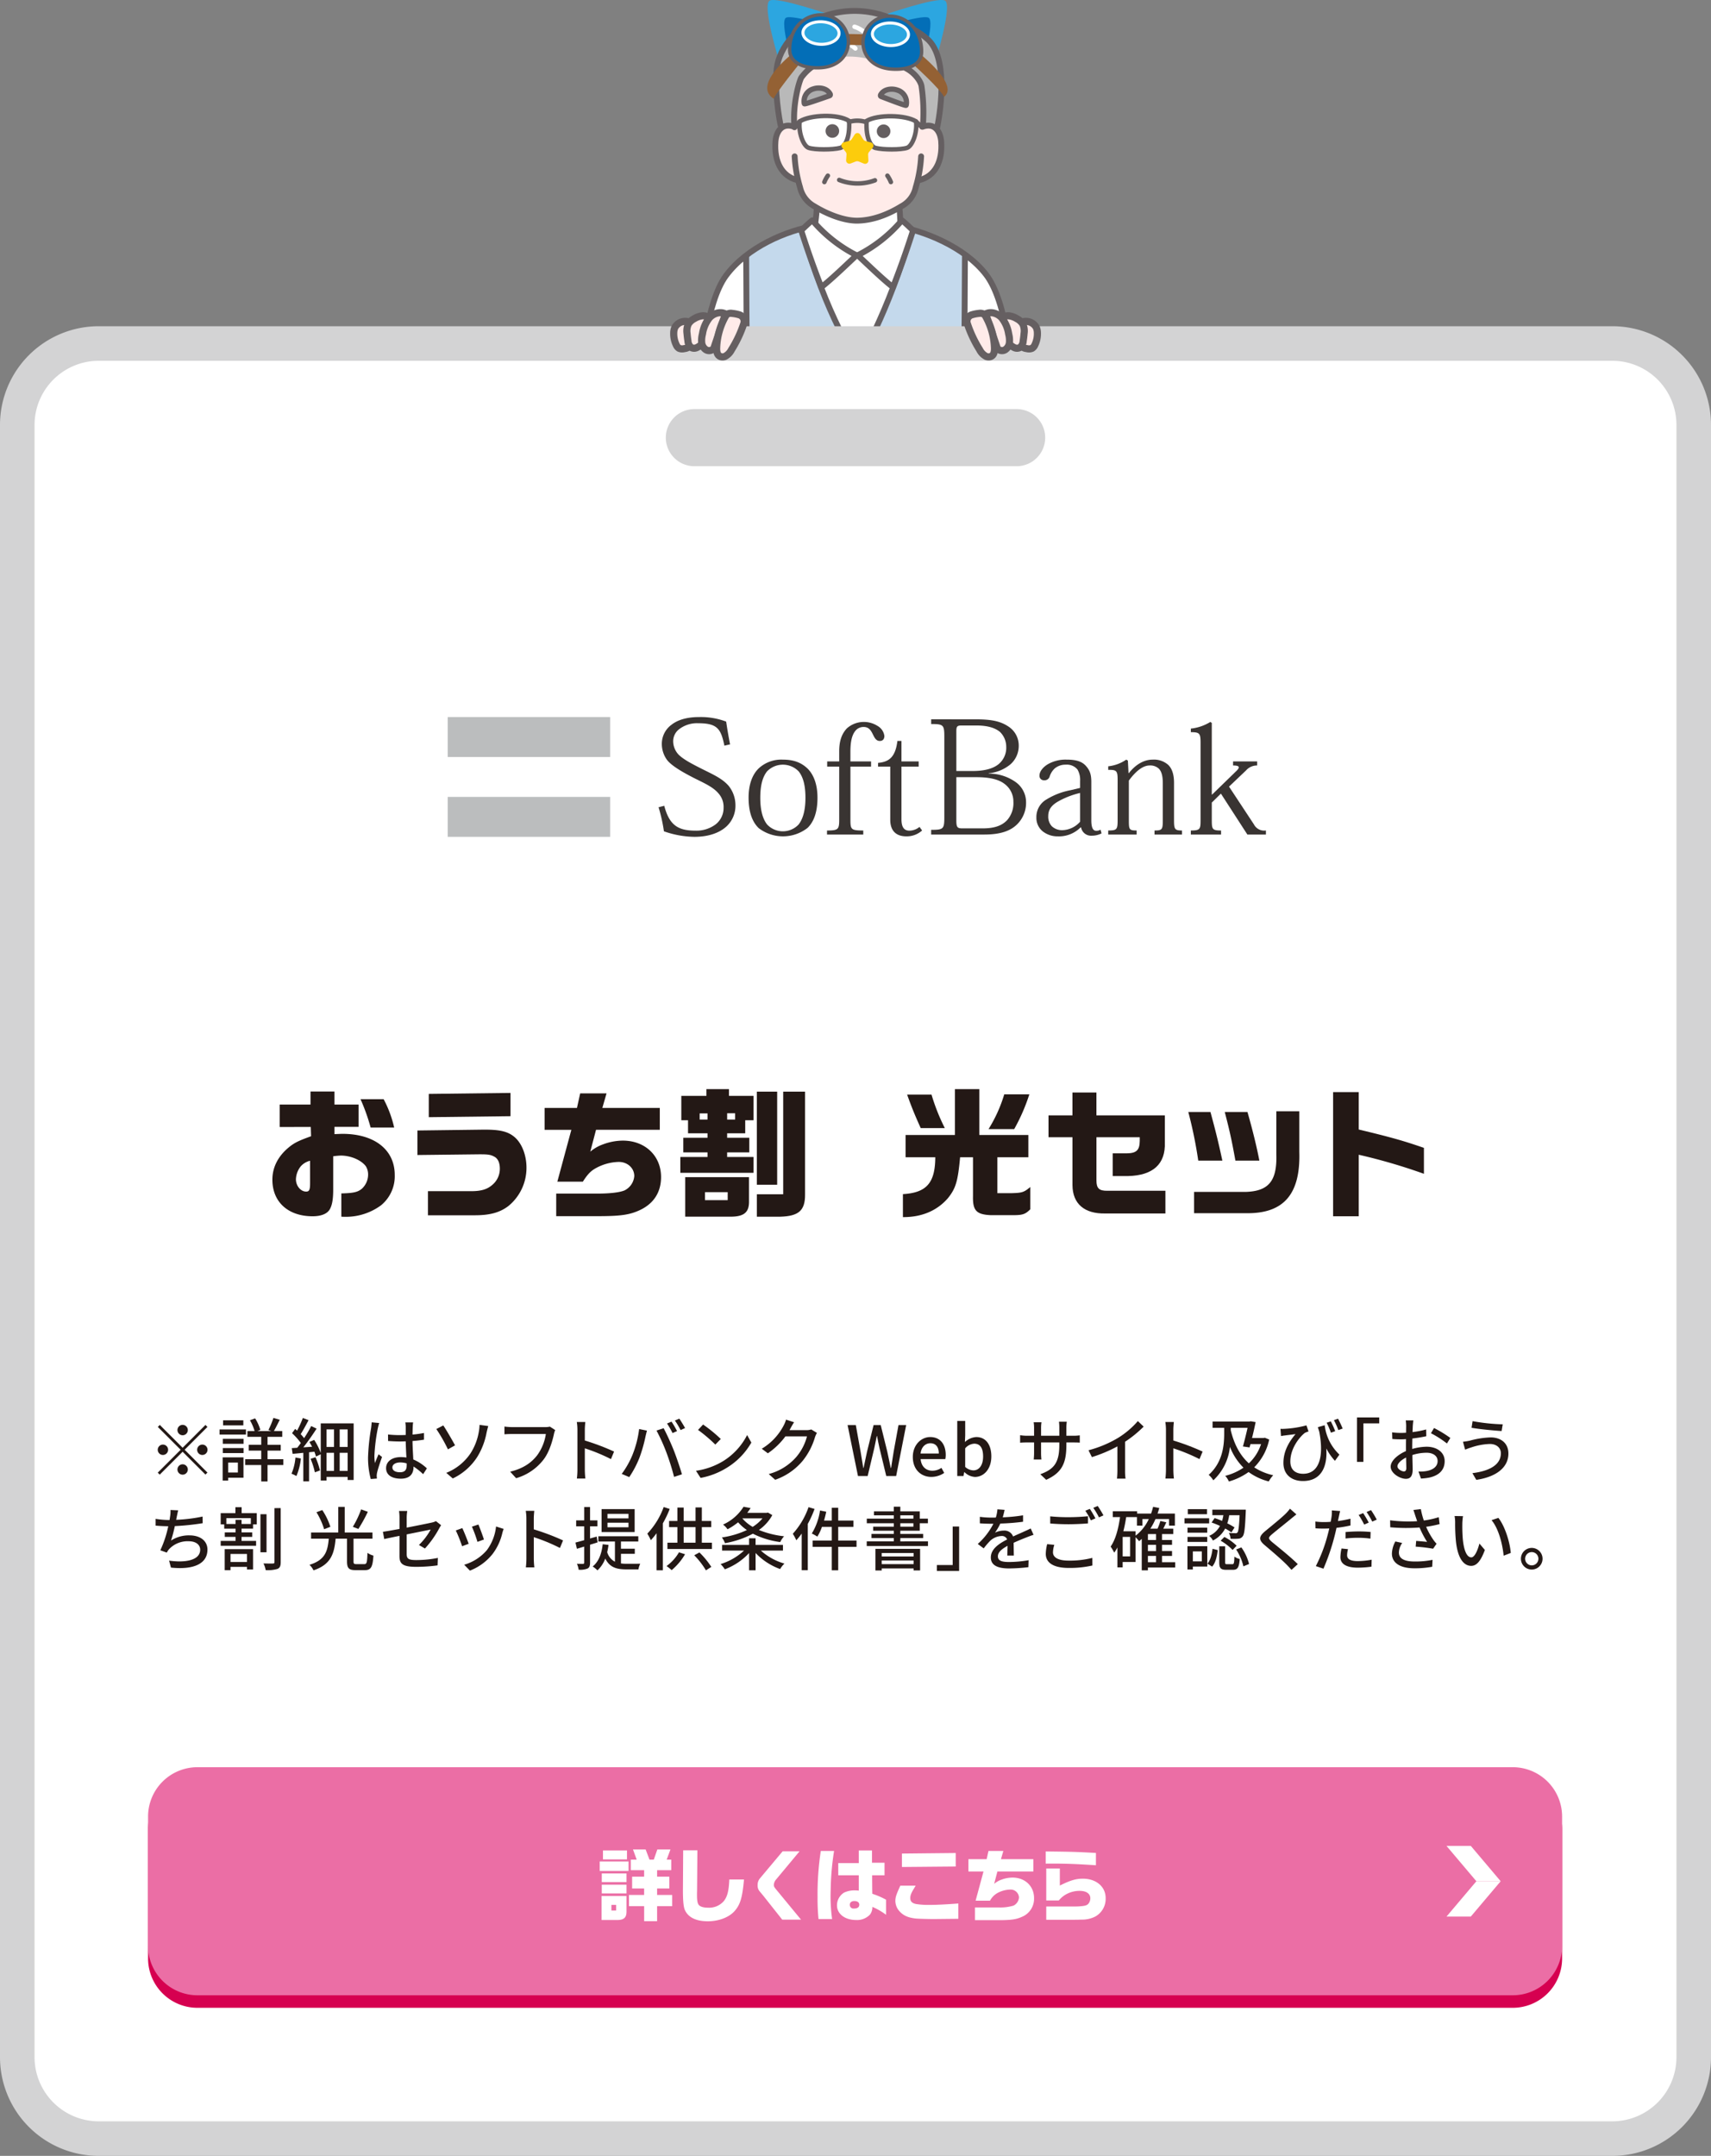 <svg xmlns="http://www.w3.org/2000/svg" xmlns:xlink="http://www.w3.org/1999/xlink" width="600" height="755.957" viewBox="0 0 600 755.957">
  <rect x="0" y="0" width="600" height="755.957" fill="#808080" stroke="none"/>
  <defs>
    <clipPath id="clip-path">
      <rect id="長方形_27476" data-name="長方形 27476" width="114.639" height="188.292" fill="none"/>
    </clipPath>
    <clipPath id="clip-path-2">
      <rect id="長方形_27470" data-name="長方形 27470" width="130.045" height="18.017" transform="translate(0 0)" fill="none"/>
    </clipPath>
  </defs>
  <g id="グループ_29414" data-name="グループ 29414" transform="translate(-2646 -4594.401)">
    <g id="グループ_29403" data-name="グループ 29403" transform="translate(2888.681 4594.401)">
      <g id="グループ_29017" data-name="グループ 29017" clip-path="url(#clip-path)">
        <path id="パス_125066" data-name="パス 125066" d="M30.487,21.266S24.429,1.637,27.247.2,49.558,5.574,49.558,5.574Z" fill="#2ca6e0"/>
        <path id="パス_125067" data-name="パス 125067" d="M35.733,24.224S30.48,7.454,32.992,6.2s19.776,4.458,19.776,4.458Z" fill="#036eb7"/>
        <path id="パス_125068" data-name="パス 125068" d="M85.419,21.266S91.477,1.637,88.659.2,66.348,5.574,66.348,5.574Z" fill="#2ca6e0"/>
        <path id="パス_125069" data-name="パス 125069" d="M80.173,24.224S85.426,7.454,82.914,6.2s-19.776,4.458-19.776,4.458Z" fill="#036eb7"/>
        <path id="パス_125070" data-name="パス 125070" d="M112.971,187.127s4.388-72.216-9.826-90.788c-7.5-9.8-21.96-15.614-32.7-17.293H43.769c-10.744,1.679-24.635,7.738-31.935,17.705C-1.381,114.793,1.239,187.127,1.239,187.127" fill="#c4d9ec"/>
        <path id="パス_125071" data-name="パス 125071" d="M95.4,186.932s.173-95.887.414-97.162c4.251,2.979,6.183,4.674,9.081,8.981,2.346,3.485,9.034,15.69,8.38,64.916-.089,6.731.386,18.23-.09,23Z" fill="#fff"/>
        <path id="パス_125072" data-name="パス 125072" d="M19.278,185.1s-.173-94.055-.414-95.33C14.613,92.749,13.2,94.79,10.3,99.1c-2.346,3.486-8.641,19.809-9.244,63.88-.092,6.732-.385,17.607.091,22.375Z" fill="#fff"/>
        <path id="パス_125073" data-name="パス 125073" d="M112.971,187.264s4.388-72.353-9.826-90.926c-7.5-9.8-21.96-15.613-32.7-17.292H43.769c-10.744,1.679-24.635,7.738-31.935,17.705-13.214,18.04-10.6,90.5-10.595,90.513" fill="none" stroke="#655f61" stroke-linecap="round" stroke-linejoin="round" stroke-width="2.056"/>
        <path id="パス_125074" data-name="パス 125074" d="M95.693,90.065c0,16.05-.627,71.382-.627,93.111" fill="none" stroke="#655f61" stroke-linecap="round" stroke-linejoin="round" stroke-width="2.056"/>
        <path id="パス_125075" data-name="パス 125075" d="M18.985,90.065c0,16.05.627,73.527.627,95.256" fill="none" stroke="#655f61" stroke-linecap="round" stroke-linejoin="round" stroke-width="2.056"/>
        <path id="パス_125076" data-name="パス 125076" d="M45.1,100.938c.967,3.716,13.184,26.644,13.184,26.644s11.7-22.923,12.1-26.817L58.121,89.422Z" fill="#fff"/>
        <path id="パス_125077" data-name="パス 125077" d="M85.974,44.631c1.469-7.206,3.636-24.756-3.455-30.951-2.069-1.807-5.039-3.88-7.99-4.474C71.662,6.66,59.437.528,45.106,6.071c-7.67,2.967-14.514,10.066-15.438,18.113-.817,7.12.856,17.865,1.573,20.466" fill="#b9b9b9"/>
        <path id="パス_125078" data-name="パス 125078" d="M85.974,44.631c1.469-7.206,3.636-24.756-3.455-30.951-2.069-1.807-5.039-3.88-7.99-4.474C71.662,6.66,59.437.528,45.106,6.071c-7.67,2.967-14.514,10.066-15.438,18.113-.817,7.12.856,17.865,1.573,20.466" fill="none" stroke="#655f61" stroke-linecap="round" stroke-linejoin="round" stroke-width="2.056"/>
        <path id="パス_125079" data-name="パス 125079" d="M72.1,73.3c4.9-2.576,5.942-4.889,6.688-8.23.1-.446.4-1.9.4-1.9,5.657-.9,9.041-5.853,8.438-13.353-.3-3.693-2.516-7.015-6.761-5.455,0,0,.136-11.541-.365-14.095-.336-1.717-2.863-4.071-2.975-4.222-2.533-3.4-7.974-4.573-11.631-3.546C63.2,20.288,55.751,19.073,49.8,20.356c-5.134,1.108-10.04,3.947-11.476,6.5-.88,1.563-3.148,10.2-2.4,17.762l-.215-.257c-5.033-1.325-6.49,2.287-6.545,5.991-.1,6.658,1.758,11.244,7.929,12.657,0,0,1.048,7.834,6.982,10.349,4.8,2.187,9.853,4.423,15.111,4.037a31.6,31.6,0,0,0,6.817-1.532,20.758,20.758,0,0,0,5.366-2.2c.338-.22.662-.458.723-.366" fill="#ffebe9"/>
        <path id="パス_125080" data-name="パス 125080" d="M66.128,33.266c1.18-2.152,4.1-2.321,5.869-1.666a4.465,4.465,0,0,1,3.144,4.969.692.692,0,0,1-.093.35c-.175.2-5.021-1.66-8.6-3.036-.23-.088-.459-.176-.322-.617" fill="#adadad"/>
        <path id="パス_125081" data-name="パス 125081" d="M66.128,33.266c1.18-2.152,4.1-2.321,5.869-1.666a4.465,4.465,0,0,1,3.144,4.969.692.692,0,0,1-.093.35c-.175.2-5.021-1.66-8.6-3.036C66.22,33.795,65.991,33.707,66.128,33.266Z" fill="none" stroke="#655f61" stroke-linecap="round" stroke-linejoin="round" stroke-width="1.849"/>
        <path id="パス_125082" data-name="パス 125082" d="M48.441,33c-1.115-2.187-4.032-2.444-5.816-1.843a4.463,4.463,0,0,0-3.293,4.871.692.692,0,0,0,.082.353c.169.21,5.069-1.507,8.687-2.774.232-.081.464-.162.34-.607" fill="#adadad"/>
        <path id="パス_125083" data-name="パス 125083" d="M48.441,33c-1.115-2.187-4.032-2.444-5.816-1.843a4.463,4.463,0,0,0-3.293,4.871.692.692,0,0,0,.082.353c.169.21,5.069-1.507,8.687-2.774C48.333,33.524,48.565,33.443,48.441,33Z" fill="none" stroke="#655f61" stroke-linecap="round" stroke-linejoin="round" stroke-width="1.849"/>
        <path id="パス_125084" data-name="パス 125084" d="M72.789,72.779l.4,4.719c-2.177,1.8-7.633,9.086-14.843,11.556A44.854,44.854,0,0,1,42.965,77.891a25.009,25.009,0,0,0,.48-4.941c2.689,1.537,7.353,4.594,15.127,4.441,6.472-.128,12.76-4,14.217-4.612" fill="#fff"/>
        <path id="パス_125085" data-name="パス 125085" d="M35.842,44.456c-4.322-1.594-6.337,1.709-6.593,5.2-.522,7.081,2.272,12.151,7.606,13.485" fill="none" stroke="#655f61" stroke-linecap="round" stroke-linejoin="round" stroke-width="2.056"/>
        <path id="パス_125086" data-name="パス 125086" d="M80.775,44.456c4.322-1.594,6.337,1.709,6.593,5.2C87.89,56.733,85.1,61.8,79.762,63.137" fill="none" stroke="#655f61" stroke-linecap="round" stroke-linejoin="round" stroke-width="2.056"/>
        <path id="パス_125087" data-name="パス 125087" d="M80.329,54.833a46.144,46.144,0,0,1-1.9,10.873,9.742,9.742,0,0,1-4.992,6.615c-4.627,2.847-9.909,4.938-15.341,5.054-4.617.1-10.6-2.207-15.224-5.054a10.036,10.036,0,0,1-4.992-6.615,46.2,46.2,0,0,1-1.9-10.873" fill="none" stroke="#655f61" stroke-linecap="round" stroke-linejoin="round" stroke-width="2.056"/>
        <path id="パス_125088" data-name="パス 125088" d="M51.967,20.142a17.179,17.179,0,0,0-13.64,7.052c-.881,1.563-3.148,9.86-2.4,17.419" fill="none" stroke="#655f61" stroke-linecap="round" stroke-linejoin="round" stroke-width="2.056"/>
        <path id="パス_125089" data-name="パス 125089" d="M46.4,63.838A11.269,11.269,0,0,1,47.622,61.6" fill="none" stroke="#655f61" stroke-linecap="round" stroke-linejoin="round" stroke-width="1.566"/>
        <path id="パス_125090" data-name="パス 125090" d="M69.725,63.838A11.268,11.268,0,0,0,68.506,61.6" fill="none" stroke="#655f61" stroke-linecap="round" stroke-linejoin="round" stroke-width="1.566"/>
        <path id="パス_125091" data-name="パス 125091" d="M57.274,16.994c-3.891-3.53-9.8-3.866-14.328-2.33" fill="none" stroke="#fff" stroke-linecap="round" stroke-linejoin="round" stroke-width="1.566"/>
        <path id="パス_125092" data-name="パス 125092" d="M64.642,17.939c-.554-3.549-4.044-7.469-7.664-8.553" fill="none" stroke="#fff" stroke-linecap="round" stroke-linejoin="round" stroke-width="1.566"/>
        <path id="パス_125093" data-name="パス 125093" d="M69.465,19.169c1.522-1.5,4.578-2.12,7.521-1.509" fill="none" stroke="#fff" stroke-linecap="round" stroke-linejoin="round" stroke-width="1.566"/>
        <path id="パス_125094" data-name="パス 125094" d="M80.969,43.849a63.339,63.339,0,0,0-.513-13.726c-.336-1.717-2.347-4.6-5.457-6.186" fill="none" stroke="#655f61" stroke-linecap="round" stroke-linejoin="round" stroke-width="2.056"/>
        <path id="パス_125095" data-name="パス 125095" d="M78.54,42.564c-3.7-2.3-13.357-2.485-17.32-.171-.359,6.5,1.735,9.138,3.108,9.48,2.753.686,8.889.683,11.078-.038,1.853-.61,3.663-5.455,3.134-9.271" fill="#fff"/>
        <path id="パス_125096" data-name="パス 125096" d="M78.54,42.564c-3.7-2.3-13.357-2.485-17.32-.171-.359,6.5,1.735,9.138,3.108,9.48,2.753.686,8.889.683,11.078-.038C77.259,51.225,79.069,46.38,78.54,42.564Z" fill="none" stroke="#655f61" stroke-linecap="round" stroke-linejoin="round" stroke-width="1.566"/>
        <path id="パス_125097" data-name="パス 125097" d="M37.754,42.564c3.7-2.3,13.329-2.727,17.32-.171.359,6.5-1.735,9.138-3.108,9.48-2.753.686-8.889.683-11.078-.038-1.853-.61-3.663-5.455-3.134-9.271" fill="#fff"/>
        <path id="パス_125098" data-name="パス 125098" d="M37.754,42.564c3.7-2.3,13.329-2.727,17.32-.171.359,6.5-1.735,9.138-3.108,9.48-2.753.686-8.889.683-11.078-.038C39.035,51.225,37.225,46.38,37.754,42.564Z" fill="none" stroke="#655f61" stroke-linecap="round" stroke-linejoin="round" stroke-width="1.566"/>
        <path id="パス_125099" data-name="パス 125099" d="M55.069,42.739a10.079,10.079,0,0,1,5.751,0" fill="none" stroke="#655f61" stroke-linecap="round" stroke-linejoin="round" stroke-width="1.566"/>
        <path id="パス_125100" data-name="パス 125100" d="M46.822,45.932a2.38,2.38,0,1,1,2.38,2.38,2.38,2.38,0,0,1-2.38-2.38" fill="#655f61"/>
        <path id="パス_125101" data-name="パス 125101" d="M69.552,46.028a2.38,2.38,0,1,0-2.38,2.38,2.381,2.381,0,0,0,2.38-2.38" fill="#655f61"/>
        <path id="パス_125102" data-name="パス 125102" d="M35.949,44.628a11.66,11.66,0,0,1,1.758-1.987" fill="none" stroke="#655f61" stroke-linecap="round" stroke-linejoin="round" stroke-width="1.566"/>
        <path id="パス_125103" data-name="パス 125103" d="M78.53,42.612c.587.62,1.433,1.305,1.985,1.98" fill="none" stroke="#655f61" stroke-linecap="round" stroke-linejoin="round" stroke-width="1.566"/>
        <path id="パス_125104" data-name="パス 125104" d="M64.141,63.227A17.446,17.446,0,0,1,51.6,63.1" fill="none" stroke="#655f61" stroke-linecap="round" stroke-linejoin="round" stroke-width="1.566"/>
        <path id="パス_125105" data-name="パス 125105" d="M38.708,80.563C46.78,110.71,58.243,127.17,58.243,127.17s10.379-16.818,18.873-46.089" fill="none" stroke="#655f61" stroke-linecap="round" stroke-linejoin="round" stroke-width="2.056"/>
        <path id="パス_125106" data-name="パス 125106" d="M43.7,73.522c-.074,1.781-.35,3.673-.592,5.625" fill="none" stroke="#655f61" stroke-linecap="round" stroke-linejoin="round" stroke-width="2.056"/>
        <path id="パス_125107" data-name="パス 125107" d="M73.168,79.119c-.189-1.845-.218-3.947-.391-5.788" fill="none" stroke="#655f61" stroke-linecap="round" stroke-linejoin="round" stroke-width="2.056"/>
        <path id="パス_125108" data-name="パス 125108" d="M73.593,77.264A49.58,49.58,0,0,1,58.079,89.518c3.4,3.148,8.746,8.363,12.371,11.176,3.413-8.76,5.551-15.217,7.05-19.9-1.441-1.327-2.968-2.857-3.907-3.53" fill="#fff"/>
        <path id="パス_125109" data-name="パス 125109" d="M73.593,77.264A49.58,49.58,0,0,1,58.079,89.518c3.4,3.148,8.746,8.363,12.371,11.176,3.413-8.76,5.551-15.217,7.05-19.9C76.059,79.467,74.532,77.937,73.593,77.264Z" fill="none" stroke="#655f61" stroke-linecap="round" stroke-linejoin="round" stroke-width="2.056"/>
        <path id="パス_125110" data-name="パス 125110" d="M42.186,77.264A49.58,49.58,0,0,0,57.7,89.518c-3.4,3.148-8.746,8.363-12.371,11.176-3.413-8.76-5.551-15.217-7.05-19.9,1.441-1.327,2.968-2.857,3.907-3.53" fill="#fff"/>
        <path id="パス_125111" data-name="パス 125111" d="M42.186,77.264A49.58,49.58,0,0,0,57.7,89.518c-3.4,3.148-8.746,8.363-12.371,11.176-3.413-8.76-5.551-15.217-7.05-19.9C39.72,79.467,41.247,77.937,42.186,77.264Z" fill="none" stroke="#655f61" stroke-linecap="round" stroke-linejoin="round" stroke-width="2.056"/>
        <path id="パス_125112" data-name="パス 125112" d="M79.345,18.361l-1.938,4.1S86.894,31,88.414,33.99c-.359-.256,6.532-2.619-9.069-15.629" fill="#946134"/>
        <path id="パス_125113" data-name="パス 125113" d="M35.65,18.361l1.938,4.1s-7.5,9.186-9.021,12.181c.358-.256-8.518-3.276,7.083-16.286" fill="#946134"/>
        <path id="パス_125114" data-name="パス 125114" d="M53.67,15.718l7.047.126.02-3.817L53.69,11.9Z" fill="#946134"/>
        <path id="パス_125115" data-name="パス 125115" d="M59.948,14.741c-.027,5.117,3.729,8.874,9.559,9.438,5.293.513,10.967-.91,10.994-6.027.041-7.975-5.591-12.41-10.9-12.505a9.3,9.3,0,0,0-9.656,9.094" fill="#036eb7"/>
        <path id="パス_125116" data-name="パス 125116" d="M59.948,14.741c-.027,5.117,3.729,8.874,9.559,9.438,5.293.513,10.967-.91,10.994-6.027.041-7.975-5.591-12.41-10.9-12.505A9.3,9.3,0,0,0,59.948,14.741Z" fill="none" stroke="#655f61" stroke-miterlimit="10" stroke-width="1.185"/>
        <path id="パス_125117" data-name="パス 125117" d="M63.242,11.9c-.012,2.186,2.813,4.009,6.307,4.071s6.338-1.658,6.35-3.844S73.087,8.123,69.59,8.061,63.253,9.719,63.242,11.9" fill="#2ca6e0"/>
        <path id="パス_125118" data-name="パス 125118" d="M63.242,11.9c-.012,2.186,2.813,4.009,6.307,4.071s6.338-1.658,6.35-3.844S73.087,8.123,69.59,8.061,63.253,9.719,63.242,11.9Z" fill="none" stroke="#fff" stroke-miterlimit="10" stroke-width="1.053"/>
        <path id="パス_125119" data-name="パス 125119" d="M54.816,14.649c-.027,5.117-3.821,8.739-9.656,9.094-5.3.322-10.955-1.3-10.928-6.42.041-7.975,5.719-12.207,11.025-12.112a9.588,9.588,0,0,1,9.559,9.438" fill="#036eb7"/>
        <path id="パス_125120" data-name="パス 125120" d="M54.816,14.649c-.027,5.117-3.821,8.739-9.656,9.094-5.3.322-10.955-1.3-10.928-6.42.041-7.975,5.719-12.207,11.025-12.112A9.588,9.588,0,0,1,54.816,14.649Z" fill="none" stroke="#655f61" stroke-miterlimit="10" stroke-width="1.185"/>
        <path id="パス_125121" data-name="パス 125121" d="M51.552,11.695C51.541,13.881,48.7,15.6,45.2,15.539s-6.32-1.885-6.309-4.071,2.855-3.907,6.35-3.844,6.319,1.885,6.308,4.071" fill="#2ca6e0"/>
        <path id="パス_125122" data-name="パス 125122" d="M51.552,11.695C51.541,13.881,48.7,15.6,45.2,15.539s-6.32-1.885-6.309-4.071,2.855-3.907,6.35-3.844S51.563,9.509,51.552,11.695Z" fill="none" stroke="#fff" stroke-miterlimit="10" stroke-width="1.053"/>
        <path id="パス_125123" data-name="パス 125123" d="M57.039,47.174,56,48.786a1.483,1.483,0,0,1-.892.636l-1.863.46a1.151,1.151,0,0,0-.616,1.844l1.211,1.487a1.477,1.477,0,0,1,.33,1.045l-.138,1.913a1.15,1.15,0,0,0,1.563,1.156l1.788-.692a1.483,1.483,0,0,1,1.1.009l1.777.723a1.151,1.151,0,0,0,1.583-1.129l-.106-1.916a1.483,1.483,0,0,1,.347-1.039l1.237-1.466a1.151,1.151,0,0,0-.585-1.854l-1.854-.491a1.491,1.491,0,0,1-.882-.652l-1.012-1.629a1.151,1.151,0,0,0-1.944-.017" fill="#fccc0c"/>
      </g>
    </g>
    <g id="グループ_29404" data-name="グループ 29404" transform="translate(2863 7080.833)">
      <path id="パス_130661" data-name="パス 130661" d="M16.5,0H571.383a16.5,16.5,0,0,1,16.5,16.5V612.949a16.5,16.5,0,0,1-16.5,16.5H16.5A16.5,16.5,0,0,1,0,612.949V16.5A16.5,16.5,0,0,1,16.5,0Z" transform="translate(-211 -2365.981)" fill="#fff"/>
      <path id="パス_8408" data-name="パス 8408" d="M565.385,727.783a22.526,22.526,0,0,1,22.5,22.5v572.334a22.526,22.526,0,0,1-22.5,22.5H34.615a22.526,22.526,0,0,1-22.5-22.5V750.283a22.526,22.526,0,0,1,22.5-22.5Zm0-12.115H34.615A34.616,34.616,0,0,0,0,750.283v572.334a34.616,34.616,0,0,0,34.615,34.615H565.385A34.615,34.615,0,0,0,600,1322.617V750.283a34.615,34.615,0,0,0-34.615-34.615" transform="translate(-217 -3087.707)" fill="#d3d3d4"/>
      <path id="パス_8425" data-name="パス 8425" d="M258.062,752.488h-113.2a10.018,10.018,0,0,1,0-20.035h113.2a10.018,10.018,0,0,1,0,20.035" transform="translate(-118.461 -3075.441)" fill="#d3d3d4"/>
      <path id="パス_8426" data-name="パス 8426" d="M508.554,1090.116H47.308A17.307,17.307,0,0,1,30,1072.808v-45.356a17.307,17.307,0,0,1,17.308-17.308H508.554a17.307,17.307,0,0,1,17.308,17.308v45.356a17.307,17.307,0,0,1-17.308,17.308" transform="translate(-195.077 -2872.513)" fill="#d60050"/>
      <path id="パス_8427" data-name="パス 8427" d="M508.554,1087.578H47.308A17.307,17.307,0,0,1,30,1070.27v-45.357a17.307,17.307,0,0,1,17.308-17.308H508.554a17.307,17.307,0,0,1,17.308,17.308v45.357a17.307,17.307,0,0,1-17.308,17.308" transform="translate(-195.077 -2874.368)" fill="#eb6ea5"/>
      <path id="パス_8428" data-name="パス 8428" d="M303.553,1030.709h8.522L301.6,1043.1h-8.522Z" transform="translate(-2.831 -2857.485)" fill="#fff"/>
      <path id="パス_8429" data-name="パス 8429" d="M303.553,1035.94h8.522L301.6,1023.55h-8.522Z" transform="translate(-2.831 -2862.717)" fill="#fff"/>
      <path id="パス_8430" data-name="パス 8430" d="M131.624,1031.806H121.511v-3.323h10.113Zm-.722,8.782v5.653c-.028,1.911-.942,2.742-3.074,2.769h-5.68v-8.422Zm-8.671-7.9H130.9v3.02h-8.671Zm8.671,7.01h-8.671v-3.076H130.9Zm.168-11.939h-8.422v-3.133h8.422Zm-3.8,15.956h-1.662v1.968h1.662Zm4.49-3.491h5.319v-2.271H132.87V1033.8h4.211v-2.271H132.4v-3.685h2.077l-1.3-3.574h4.434l1.357,3.574h1.5l1.248-3.574h4.6l-1.329,3.574h1.606v3.685h-4.959v2.271h4.294v4.157h-4.294v2.271h5.291v3.932h-5.291v5.265h-4.543v-5.265h-5.319Z" transform="translate(-128.204 -2862.19)" fill="#fff"/>
      <path id="パス_8431" data-name="パス 8431" d="M143.439,1024.446l-.109,14.045-.029,1v.666c0,1.8.168,2.8.582,3.38.5.665,1.663,1.025,3.325,1.025a6.805,6.805,0,0,0,5.457-2.271c1.274-1.552,1.8-3.6,1.968-7.62h5.152c-.583,6.319-1.274,8.728-3.214,10.971-1.938,2.274-5.6,3.685-9.474,3.685-4.1,0-6.869-1.357-8.034-3.932-.5-1.082-.72-3.463-.692-7.454l.083-13.491Z" transform="translate(-115.885 -2862.062)" fill="#fff"/>
      <path id="パス_8432" data-name="パス 8432" d="M168.214,1024.638l-8.228,9.89a3.115,3.115,0,0,0-.8,1.885c0,.583.138.8,1.054,1.911l8.477,10.279H162.12l-6.707-8.477-1.161-1.386a3.13,3.13,0,0,1-.749-2.271,3.544,3.544,0,0,1,.72-2.217l8.062-9.613Z" transform="translate(-104.826 -2861.922)" fill="#fff"/>
      <path id="パス_8433" data-name="パス 8433" d="M171.436,1024.646a95.827,95.827,0,0,0-1.191,13.656,58.478,58.478,0,0,0,.5,10.222h-4.765a71.8,71.8,0,0,1-.332-7.726,99.977,99.977,0,0,1,1.135-16.152Zm8.671,8.531h-7.2v-4.267h7.2v-4.432h4.626v4.294h4.4v4.4h-4.349v1.468l.028,3.631.028,1.385a28.4,28.4,0,0,1,4.822,2.077v5.291a22.306,22.306,0,0,0-4.794-2.769,4.3,4.3,0,0,1-.831,2.686,6.212,6.212,0,0,1-4.9,1.912c-3.906,0-6.677-2.134-6.677-5.154a5.249,5.249,0,0,1,2.494-4.458,8.623,8.623,0,0,1,3.766-.777c.306,0,.777.029,1.386.085Zm-3.159,10.334a1.28,1.28,0,0,0,1.386,1.329c1.3,0,1.938-.443,1.938-1.359,0-.8-.637-1.274-1.745-1.274-.969,0-1.58.5-1.58,1.3" transform="translate(-95.951 -2862.039)" fill="#fff"/>
      <path id="パス_8434" data-name="パス 8434" d="M188.531,1036.431c-.168.279-.334.556-.5.859-1.082,1.746-1.386,2.521-1.386,3.519,0,1.165.637,1.8,2.106,2.079a27.992,27.992,0,0,0,4.682.3c2.326,0,6.2-.194,10.056-.5v5.372l-2.965.029-5.1.054c-1.855.026-5.623-.083-6.7-.166-2.8-.277-4.543-1.052-5.928-2.631a5.4,5.4,0,0,1-1.385-3.52c0-1.3.277-2.188,1.745-5.4Zm14.045-11.44v4.736l-18.865.168v-4.711Z" transform="translate(-84.431 -2861.664)" fill="#fff"/>
      <path id="パス_8435" data-name="パス 8435" d="M202.609,1027.455l.637-2.88h5.21l-.833,2.88h11.359v4.322H206.377l-1.135,4.322a8.071,8.071,0,0,1,2.577-1.468,11.335,11.335,0,0,1,3.849-.722c4.4,0,7.563,2.994,7.563,7.2a6.838,6.838,0,0,1-4.322,6.594c-1.966.886-3.74,1.135-8.226,1.135h-8.174v-4.46h8.174a16.075,16.075,0,0,0,5.345-.637,3.461,3.461,0,0,0,1.912-2.826,2.9,2.9,0,0,0-3.074-2.8,9.832,9.832,0,0,0-4.543,1.248,6.72,6.72,0,0,0-2.549,2.66H198.73l2.771-10.251H196.21v-4.322Z" transform="translate(-73.616 -2861.968)" fill="#fff"/>
      <path id="パス_8436" data-name="パス 8436" d="M229.486,1029.519c-6.7-.443-10.277-.582-14.6-.582h-3.02v-4.266c9.67.111,10.277.138,17.619.526Zm-17.425,14.461h6.151c4.876,0,4.876,0,5.788-.083,1.774-.139,2.411-.36,2.882-.942a3.045,3.045,0,0,0,.639-1.828c0-1.663-1.414-2.633-3.8-2.633a9.7,9.7,0,0,0-5.208,1.523,9,9,0,0,0-2.049,1.855h-4.4v-11.219h4.765v5.983c3.657-1.828,5.653-2.411,8.062-2.411,4.709,0,8.007,2.8,8.007,6.843a7.091,7.091,0,0,1-3.685,6.456,10.277,10.277,0,0,1-4.85,1.052c-1.161.055-2.048.055-6.122.055h-6.177Z" transform="translate(-62.174 -2861.897)" fill="#fff"/>
      <path id="パス_8437" data-name="パス 8437" d="M48.689,938.274l.7.7-8,8,8,8-.7.7-8-8-8.026,8.026-.7-.7,8.026-8.026-8-8,.7-.7,8,8ZM33.78,948.8a1.818,1.818,0,1,1,1.817-1.819A1.832,1.832,0,0,1,33.78,948.8m5.09-8.728a1.819,1.819,0,1,1,1.819,1.817,1.831,1.831,0,0,1-1.819-1.817m3.638,13.818a1.819,1.819,0,1,1-1.819-1.817,1.834,1.834,0,0,1,1.819,1.817m5.09-8.727a1.818,1.818,0,1,1-1.819,1.817,1.832,1.832,0,0,1,1.819-1.817" transform="translate(-193.644 -2925.05)" fill="#231815"/>
      <path id="パス_8438" data-name="パス 8438" d="M53.745,942.68H44.484v-1.795h9.261Zm-.872,15.127H47.515v1.019h-1.94V950.68h7.3Zm-7.25-13.625H52.9v1.746H45.623Zm0,3.226H52.9v1.769H45.623Zm7.2-7.953h-7.1v-1.769h7.1ZM47.515,955.99h3.394V952.5H47.515Zm19.322-2.619H61.309v5.746H59.1v-5.746H53.477v-2.06H59.1V948.3H54.715v-2.035H59.1V943.48h-4.85v-2.037h2.523a17.877,17.877,0,0,0-1.625-3.78l1.819-.656a16.216,16.216,0,0,1,1.819,4.024l-1.019.412h4.872l-1.018-.363a27.519,27.519,0,0,0,1.746-4.242l2.229.654c-.7,1.383-1.43,2.885-2.06,3.951h2.934v2.037H61.309v2.788h4.63V948.3h-4.63v3.008h5.528Z" transform="translate(-184.493 -2926.084)" fill="#231815"/>
      <path id="パス_8439" data-name="パス 8439" d="M62.357,951.059a21.384,21.384,0,0,1-1.575,6.158,12.878,12.878,0,0,0-1.722-.826,17.819,17.819,0,0,0,1.383-5.672Zm18.5-12.316V958.6h-2.11v-1.09H71.352v1.284H69.317v-9.213l-1.674.8a15.229,15.229,0,0,0-.559-1.7l-1.866.194v10.206H63.205V949.072c-1.357.145-2.641.265-3.757.362l-.291-2.013c.559-.022,1.213-.073,1.916-.121.412-.509.824-1.066,1.26-1.672a23.488,23.488,0,0,0-3.079-3.443l1.092-1.5c.218.192.436.386.678.6a33.739,33.739,0,0,0,2.013-4.436l2.011.775c-.872,1.649-1.892,3.539-2.764,4.9a14.144,14.144,0,0,1,1.189,1.407,41.727,41.727,0,0,0,2.5-4.244l1.892.9c-1.334,2.086-3.081,4.583-4.656,6.57l3.081-.218q-.475-.872-.947-1.672l1.672-.729a22.515,22.515,0,0,1,2.305,4.583V938.743Zm-13.382,11.88a27.561,27.561,0,0,1,1.575,4.63l-1.795.654a26.927,26.927,0,0,0-1.5-4.728Zm3.879-3.614h2.619v-6.158H71.352Zm0,8.413h2.619V949.07H71.352Zm7.394-14.57H75.959v6.158h2.787Zm0,8.219H75.959v6.352h2.787Z" transform="translate(-173.841 -2926.073)" fill="#231815"/>
      <path id="パス_8440" data-name="パス 8440" d="M77.99,939.842a64.118,64.118,0,0,0-1.189,9.6,15.786,15.786,0,0,0,.2,2.594c.339-.993.872-2.207,1.26-3.1l1.212.945c-.654,1.843-1.478,4.315-1.745,5.552a6.3,6.3,0,0,0-.123,1.116c.026.24.05.6.073.895l-2.157.171a28.391,28.391,0,0,1-.947-7.71,74.113,74.113,0,0,1,1.07-10.158c.073-.606.168-1.381.192-2.011l2.643.241c-.145.438-.388,1.433-.485,1.868m12.243-.58c-.026.6-.048,1.648-.074,2.762a37.562,37.562,0,0,0,4.026-.557v2.35c-1.26.2-2.619.363-4.026.462.026,2.423.194,4.606.267,6.471A15.966,15.966,0,0,1,95.2,953.88l-1.31,2.037a22.94,22.94,0,0,0-3.368-2.691v.12c0,2.231-1.068,4.147-4.436,4.147-3.275,0-5.189-1.357-5.189-3.685,0-2.231,1.914-3.879,5.163-3.879a12.9,12.9,0,0,1,1.964.145c-.1-1.7-.2-3.784-.242-5.675-.678.026-1.357.05-2.037.05-1.405,0-2.74-.073-4.145-.17L81.578,942a39.444,39.444,0,0,0,4.194.22c.68,0,1.334-.026,2.013-.05v-2.861a11.977,11.977,0,0,0-.145-1.552h2.74c-.073.486-.121,1.019-.145,1.506m-4.462,15.975c1.795,0,2.352-.921,2.352-2.449v-.654a7.816,7.816,0,0,0-2.253-.339c-1.625,0-2.766.7-2.766,1.746,0,1.139,1.116,1.7,2.667,1.7" transform="translate(-162.507 -2925.428)" fill="#231815"/>
      <path id="パス_8441" data-name="パス 8441" d="M94.974,945.428l-2.5,1.405a55.676,55.676,0,0,0-4.072-7.127l2.449-1.26c1.115,1.649,3.249,5.357,4.121,6.982m5.383,2.861a20.14,20.14,0,0,0,2.958-7.662,13.749,13.749,0,0,0,.242-2.375l3.053.41c-.218.777-.459,1.772-.582,2.305a24.8,24.8,0,0,1-3.321,8.605,20.793,20.793,0,0,1-8.533,7.468l-2.279-1.964a18.508,18.508,0,0,0,8.462-6.788" transform="translate(-152.397 -2925.05)" fill="#231815"/>
      <path id="パス_8442" data-name="パス 8442" d="M119.564,941.23c-.535,2.473-1.648,6.328-3.612,8.9A18.694,18.694,0,0,1,106.3,956.7l-2.086-2.281c4.753-1.163,7.493-3.223,9.479-5.769a16.755,16.755,0,0,0,3.031-7.444h-11.9c-1.042,0-2.013.05-2.617.1v-2.714a22.087,22.087,0,0,0,2.617.194h11.759a6.23,6.23,0,0,0,1.554-.171L120,939.825a7.362,7.362,0,0,0-.436,1.405" transform="translate(-142.311 -2924.803)" fill="#231815"/>
      <path id="パス_8443" data-name="パス 8443" d="M117.084,940.379a17.561,17.561,0,0,0-.218-2.715h2.984c-.073.8-.171,1.867-.171,2.715v3.782a82.076,82.076,0,0,1,10.257,3.879l-1.092,2.643a63.343,63.343,0,0,0-9.164-3.782v7.491a28.42,28.42,0,0,0,.194,3.1h-2.98a25.753,25.753,0,0,0,.192-3.1Z" transform="translate(-131.598 -2925.479)" fill="#231815"/>
      <path id="パス_8444" data-name="パス 8444" d="M132.076,940.627l2.74.559c-.168.606-.386,1.526-.509,2.06a51.4,51.4,0,0,1-2.132,7.467,35.116,35.116,0,0,1-3.565,6.766l-2.641-1.116a30.978,30.978,0,0,0,3.758-6.643,36.537,36.537,0,0,0,2.35-9.092m6.087.535,2.5-.826c.993,1.819,2.594,5.334,3.565,7.781.921,2.328,2.2,6.111,2.859,8.389l-2.764.9a82.149,82.149,0,0,0-2.641-8.436,65.022,65.022,0,0,0-3.515-7.807m7.2.194-1.575.679a29.043,29.043,0,0,0-1.94-3.346l1.575-.656a30.746,30.746,0,0,1,1.94,3.323m2.813-1.068-1.577.7a26.938,26.938,0,0,0-1.989-3.344l1.553-.654c.63.921,1.551,2.423,2.013,3.3" transform="translate(-124.947 -2925.97)" fill="#231815"/>
      <path id="パス_8445" data-name="パス 8445" d="M150.538,951.007a23.093,23.093,0,0,0,8.412-9.14l1.478,2.645a24.784,24.784,0,0,1-8.51,8.775,26.72,26.72,0,0,1-9.284,3.612l-1.623-2.5a25.173,25.173,0,0,0,9.528-3.394m-.826-7.757-1.914,1.964a52.6,52.6,0,0,0-6.061-5.14l1.769-1.892a50.78,50.78,0,0,1,6.207,5.068" transform="translate(-113.954 -2925.101)" fill="#231815"/>
      <path id="パス_8446" data-name="パス 8446" d="M164.4,940.266c-.1.194-.218.412-.339.608h5.819a5.652,5.652,0,0,0,1.819-.244l1.987,1.211a8.374,8.374,0,0,0-.678,1.48,23.969,23.969,0,0,1-4.266,8.242,21.842,21.842,0,0,1-9.7,6.717l-2.253-2.013a19.408,19.408,0,0,0,9.722-6.061,18.177,18.177,0,0,0,3.685-7.151h-7.563a25.364,25.364,0,0,1-6.158,5.94l-2.132-1.6a20.565,20.565,0,0,0,7.61-8.025,10.7,10.7,0,0,0,.9-2.181l2.813.922c-.486.727-1,1.672-1.262,2.157" transform="translate(-104.21 -2925.828)" fill="#231815"/>
      <path id="パス_8447" data-name="パス 8447" d="M171.731,938.294h2.885l1.674,9.31c.313,1.89.628,3.806.945,5.722h.1c.389-1.916.8-3.832,1.215-5.722l2.3-9.31h2.5l2.3,9.31c.412,1.866.8,3.78,1.212,5.722h.123c.291-1.942.606-3.856.9-5.722l1.7-9.31h2.69l-3.515,17.867h-3.467l-2.4-9.916c-.313-1.407-.582-2.738-.824-4.1h-.1c-.267,1.359-.557,2.69-.848,4.1l-2.352,9.916h-3.394Z" transform="translate(-91.505 -2925.019)" fill="#231815"/>
      <path id="パス_8448" data-name="パス 8448" d="M184.946,947.723c0-4.315,2.984-7.006,6.087-7.006,3.539,0,5.454,2.546,5.454,6.3a7.241,7.241,0,0,1-.145,1.431h-8.656c.218,2.546,1.819,4.074,4.123,4.074a5.65,5.65,0,0,0,3.176-1l.971,1.772a8.113,8.113,0,0,1-4.51,1.4c-3.614,0-6.5-2.568-6.5-6.982m9.118-1.212c0-2.278-1.044-3.612-2.984-3.612-1.67,0-3.15,1.284-3.417,3.612Z" transform="translate(-81.847 -2923.248)" fill="#231815"/>
      <path id="パス_8449" data-name="パス 8449" d="M196.47,955.392H196.4l-.268,1.383h-2.181V937.453h2.787v5.116l-.1,2.28a6.366,6.366,0,0,1,3.976-1.746c3.372,0,5.286,2.69,5.286,6.788,0,4.581-2.738,7.2-5.744,7.2a5.636,5.636,0,0,1-3.685-1.7m6.544-5.454c0-2.786-.9-4.509-3.128-4.509a4.55,4.55,0,0,0-3.152,1.624v6.523a4.431,4.431,0,0,0,2.885,1.212c1.94,0,3.394-1.722,3.394-4.85" transform="translate(-75.269 -2925.634)" fill="#231815"/>
      <path id="パス_8450" data-name="パス 8450" d="M215.825,957.973l-2.06-1.94c4.533-1.674,6.667-3.758,6.667-10.182v-.969h-6.4v3.636a21.612,21.612,0,0,0,.121,2.352h-2.691c.024-.341.121-1.334.121-2.352v-3.636h-2.376c-1.139,0-2.134.049-2.52.1v-2.641a15.051,15.051,0,0,0,2.52.194h2.376v-2.788a13.263,13.263,0,0,0-.145-1.939h2.74a13.017,13.017,0,0,0-.145,1.939v2.788h6.4v-2.812a16.792,16.792,0,0,0-.121-2.11h2.74a15.535,15.535,0,0,0-.145,2.11v2.813h2.278a16.12,16.12,0,0,0,2.425-.145v2.57c-.388-.05-1.236-.073-2.4-.073h-2.3v.824c0,6.253-1.407,9.72-7.081,12.268" transform="translate(-65.96 -2925.521)" fill="#231815"/>
      <path id="パス_8451" data-name="パス 8451" d="M231.11,943.252a29.947,29.947,0,0,0,6.741-5.77l2.034,1.938a40.906,40.906,0,0,1-6.52,5.31v10.061a18.493,18.493,0,0,0,.168,2.861h-3a28.122,28.122,0,0,0,.145-2.861v-8.436a49.77,49.77,0,0,1-8.946,3.758l-1.187-2.4a40.056,40.056,0,0,0,10.57-4.46" transform="translate(-55.837 -2925.612)" fill="#231815"/>
      <path id="パス_8452" data-name="パス 8452" d="M236.329,940.379a17.567,17.567,0,0,0-.22-2.715h2.986c-.073.8-.173,1.867-.173,2.715v3.782a82.1,82.1,0,0,1,10.258,3.879l-1.092,2.643a63.362,63.362,0,0,0-9.166-3.782v7.491a28.861,28.861,0,0,0,.194,3.1h-2.979a26.111,26.111,0,0,0,.192-3.1Z" transform="translate(-44.459 -2925.479)" fill="#231815"/>
      <path id="パス_8453" data-name="パス 8453" d="M266.109,943.924a19.5,19.5,0,0,1-5.26,9.746,19.783,19.783,0,0,0,6.667,2.764,10.793,10.793,0,0,0-1.552,2.182,20.35,20.35,0,0,1-7.079-3.3,22.435,22.435,0,0,1-6.909,3.321,7.206,7.206,0,0,0-1.284-1.987,19.832,19.832,0,0,0,6.4-2.863,21.007,21.007,0,0,1-4.751-7.3,18.561,18.561,0,0,1-5.819,11.733,8.787,8.787,0,0,0-1.625-1.914c4.995-4.484,5.431-10.5,5.431-14.62v-1.867h-4.073v-2.2H259.2l.412-.1,1.746.291c-.339,1.648-.775,3.636-1.262,5.576h4.048l.414-.1ZM252.63,940.7c1.189,4.8,3.176,8.728,6.352,11.565a15.872,15.872,0,0,0,4.268-6.741h-3.711l-.313,1.165-2.328-.339c.556-1.989,1.186-4.533,1.623-6.523H252.63Z" transform="translate(-38.039 -2925.582)" fill="#231815"/>
      <path id="パス_8454" data-name="パス 8454" d="M280.113,949.586l-1.575,2.182a20.359,20.359,0,0,1-3.031-4.339c.436,5.867-1.43,11.42-8.171,11.42-3.854,0-6.861-2.134-6.861-6.328,0-4.266,2.061-7.517,4.242-10.135-1.09.171-2.885.365-3.707.484-.486.05-.874.123-1.383.2l-.194-2.522a12.186,12.186,0,0,0,1.333,0,36.319,36.319,0,0,0,7.782-1.213l.729,2.134a10.282,10.282,0,0,0-1.26.485c-1.6,1.189-5.116,5.213-5.116,10.037,0,3.178,2.086,4.317,4.484,4.317,5.528,0,7.4-5.795,5.649-14.789-.17-.509-.315-1.018-.485-1.551l2.4-.68a16.857,16.857,0,0,0,5.165,10.3m-1.48-8.218-1.5.533a28.668,28.668,0,0,0-1.5-3.491l1.454-.485a36.474,36.474,0,0,1,1.551,3.443m2.62-.921-1.528.533a25.046,25.046,0,0,0-1.551-3.467L279.63,937c.507.945,1.186,2.423,1.623,3.443" transform="translate(-27.414 -2925.961)" fill="#231815"/>
      <path id="パス_8455" data-name="パス 8455" d="M282.743,936.74v2.084h-5.552v13.505h-2.255V936.74Z" transform="translate(-16.086 -2926.155)" fill="#231815"/>
      <path id="パス_8456" data-name="パス 8456" d="M289.523,939.21c-.024.58-.048,1.357-.1,2.229a30.267,30.267,0,0,0,4.777-.922l.047,2.376a49.369,49.369,0,0,1-4.872.8c-.024.971-.048,1.94-.048,2.813v.85a18.954,18.954,0,0,1,5.042-.777c3.612,0,6.329,1.94,6.329,5.043,0,2.885-1.674,4.9-5.237,5.746a18.861,18.861,0,0,1-3.079.364l-.872-2.473a12.6,12.6,0,0,0,2.909-.17c2.035-.388,3.806-1.455,3.806-3.491,0-1.866-1.674-2.91-3.879-2.91a16.408,16.408,0,0,0-4.971.8c.024,2.013.1,4.05.1,5.019,0,2.57-.947,3.321-2.376,3.321-2.11,0-5.334-1.94-5.334-4.268,0-2.06,2.5-4.218,5.358-5.454v-1.5c0-.848,0-1.771.024-2.693-.606.05-1.141.073-1.6.073-1.48,0-2.4-.047-3.2-.12l-.073-2.328a24.507,24.507,0,0,0,3.223.194c.509,0,1.068-.024,1.674-.073,0-1.09.024-1.963.024-2.4a15.791,15.791,0,0,0-.145-1.916h2.667c-.073.462-.145,1.286-.194,1.869m-3.1,16.023c.485,0,.824-.313.824-1.115,0-.775-.048-2.182-.073-3.757-1.769.872-3.031,2.11-3.031,3.079s1.456,1.793,2.279,1.793M302.687,943.5l-1.189,1.938a35.16,35.16,0,0,0-5.6-3.588l1.066-1.843a43.443,43.443,0,0,1,5.722,3.493" transform="translate(-11.096 -2925.715)" fill="#231815"/>
      <path id="パス_8457" data-name="パス 8457" d="M305.822,945.5a22.347,22.347,0,0,0-6.5,1.211c-.727.218-1.527.531-2.157.776l-.753-2.766a21.906,21.906,0,0,0,2.4-.386,31.516,31.516,0,0,1,7.3-1.141c3.614,0,6.231,2.037,6.231,5.649,0,5.213-4.753,8.29-11.25,9.237l-1.379-2.35c5.938-.729,9.987-2.885,9.987-6.984,0-1.867-1.478-3.247-3.879-3.247m4.535-6.887-.389,2.35c-2.74-.168-7.781-.654-10.544-1.139l.363-2.328a68.59,68.59,0,0,0,10.57,1.116" transform="translate(-0.39 -2925.603)" fill="#231815"/>
      <path id="パス_8458" data-name="パス 8458" d="M38.947,957.846q-.073.475-.218,1.092A56.5,56.5,0,0,0,47.99,957.8l.048,2.326a89.059,89.059,0,0,1-9.772,1.018,46.332,46.332,0,0,1-1.333,5.068,11.439,11.439,0,0,1,6.473-1.819c3.879,0,6.3,2.013,6.3,4.971,0,5.213-5.213,7.127-12.8,6.328l-.654-2.447c5.5.8,10.909-.026,10.909-3.832,0-1.649-1.381-2.958-4.024-2.958a8.9,8.9,0,0,0-6.982,2.885,6.838,6.838,0,0,0-.7,1.092l-2.278-.8a38.236,38.236,0,0,0,2.787-8.436c-1.6-.026-3.1-.1-4.436-.218V958.6a30.726,30.726,0,0,0,4.777.412h.121c.073-.509.145-.971.194-1.334a9.934,9.934,0,0,0,.121-2.181l2.716.121c-.218.727-.339,1.526-.509,2.229" transform="translate(-193.961 -2912.448)" fill="#231815"/>
      <path id="パス_8459" data-name="パス 8459" d="M52.06,957.008h5.308v3.951h-1.31v1.5H52.034v1.308h3.735v1.577H52.034v1.407h5.094v1.72H44.715v-1.72h5.211v-1.407H46.145V963.77h3.782v-1.308H45.951v-1.5H44.715v-3.951h5.163v-2.086H52.06Zm-5.942,12.631h9.94v7.127H53.926v-.9h-5.77v1.163H46.119Zm9.164-10.862H46.7v2.037h3.224v-1.456h2.108v1.456h3.249Zm-7.127,15.371h5.77v-2.812h-5.77Zm12.631-3.4H58.655V957.393h2.132Zm4.971-15.49v18.886c0,1.405-.267,2.035-1.116,2.425a11.97,11.97,0,0,1-4.145.434,8.936,8.936,0,0,0-.775-2.35c1.456.047,2.861.047,3.346.024.363,0,.509-.123.509-.533V955.261Z" transform="translate(-184.324 -2912.868)" fill="#231815"/>
      <path id="パス_8460" data-name="パス 8460" d="M81.9,974.939c.9,0,1.018-.559,1.141-3.953a6.816,6.816,0,0,0,2.086.971c-.268,4.024-.848,5.09-3.031,5.09H78.876c-2.378,0-3.008-.7-3.008-3.079v-7.951h-4c-.462,5.165-1.6,9.067-7.759,11.1a6.4,6.4,0,0,0-1.405-1.938c5.575-1.7,6.374-4.872,6.764-9.164H63.262v-2.158H72.79v-8.993h2.278v8.993H84.79v2.158H78.149v7.951c0,.8.145.971,1.016.971ZM67.844,962.7a26.111,26.111,0,0,0-2.691-5.964l2.037-.753a23.139,23.139,0,0,1,2.837,5.869Zm15.322-6.11a53.834,53.834,0,0,1-3.321,6.013l-1.94-.751a32.9,32.9,0,0,0,2.909-6.11Z" transform="translate(-171.177 -2912.909)" fill="#231815"/>
      <path id="パス_8461" data-name="パス 8461" d="M83.4,964.42c-2.328.46-4.362.9-5.358,1.115l-.459-2.546c1.115-.145,3.321-.533,5.817-.994v-3.83a16.289,16.289,0,0,0-.17-2.473h2.885a16.727,16.727,0,0,0-.194,2.473v3.37c3.856-.753,7.735-1.528,8.777-1.769a5.527,5.527,0,0,0,1.48-.511l1.817,1.431c-.194.291-.486.749-.678,1.115a34.9,34.9,0,0,1-4.995,7.055l-2.108-1.236a22.694,22.694,0,0,0,4.119-5.407c-.556.121-4.483.9-8.412,1.7v6.863c0,1.6.535,2.132,3.321,2.132a38.429,38.429,0,0,0,7.612-.751l-.1,2.617a56.044,56.044,0,0,1-7.563.51c-4.971,0-5.8-1.26-5.8-3.854Z" transform="translate(-160.306 -2912.305)" fill="#231815"/>
      <path id="パス_8462" data-name="パス 8462" d="M96.859,965.2l-2.3.848a49.514,49.514,0,0,0-2.205-5.526l2.278-.826c.559,1.116,1.771,4.171,2.231,5.5m11.807-3.78a19.436,19.436,0,0,1-3.394,7.319,18.8,18.8,0,0,1-7.977,5.869l-2.011-2.063a16.5,16.5,0,0,0,7.951-5.115,16.814,16.814,0,0,0,3.224-8.292l2.667.848c-.218.608-.363,1.044-.46,1.433m-6.449,2.278-2.278.826A43.78,43.78,0,0,0,98,959.19l2.279-.753c.438,1.019,1.623,4.2,1.94,5.261" transform="translate(-149.514 -2910.299)" fill="#231815"/>
      <path id="パス_8463" data-name="パス 8463" d="M106.744,958.379a17.561,17.561,0,0,0-.218-2.715h2.984c-.073.8-.171,1.867-.171,2.715v3.782A82.094,82.094,0,0,1,119.6,966.04l-1.092,2.643a63.342,63.342,0,0,0-9.164-3.782v7.491a28.42,28.42,0,0,0,.194,3.1h-2.98a25.755,25.755,0,0,0,.192-3.1Z" transform="translate(-139.154 -2912.325)" fill="#231815"/>
      <path id="パス_8464" data-name="パス 8464" d="M121.713,968.107v6.279c0,1.113-.22,1.72-.85,2.06a6.873,6.873,0,0,1-3.152.436,7.193,7.193,0,0,0-.606-2.084c.969.024,1.868.024,2.132.024.292,0,.414-.1.414-.436v-5.625l-2.546.775-.509-2.182c.848-.218,1.914-.509,3.055-.824v-4.874h-2.812v-2.084h2.813v-4.68h2.061v4.68h2.568v2.084h-2.568v4.268l2.328-.68.313,2.037Zm10.836,6.57a14.149,14.149,0,0,0,2.035.121c.68,0,3.808,0,4.728-.026a7.052,7.052,0,0,0-.63,1.989h-4.171c-3.37,0-5.892-.606-7.467-3.806a10.527,10.527,0,0,1-2.74,4.145,10.528,10.528,0,0,0-1.672-1.357c2.084-1.674,3.127-4.387,3.513-7.807l2.037.244a24.721,24.721,0,0,1-.459,2.544,5.491,5.491,0,0,0,2.714,3.346v-7.079h-5.817v-1.842h14.011v1.842h-6.084v2.522H137.4v1.793h-4.848Zm4.8-11.008H125.761v-8.048h11.588Zm-2.157-6.376h-7.371v1.577h7.371Zm0,3.1h-7.371V962h7.371Z" transform="translate(-131.795 -2912.889)" fill="#231815"/>
      <path id="パス_8465" data-name="パス 8465" d="M139.008,955.571a36.993,36.993,0,0,1-2.4,5.043v16.461H134.4V964.082a26.514,26.514,0,0,1-2.011,2.449,16.252,16.252,0,0,0-1.238-2.3,26.7,26.7,0,0,0,5.748-9.334Zm5.381,15.88a21.329,21.329,0,0,1-4.7,5.576,14.961,14.961,0,0,0-1.793-1.43,15.682,15.682,0,0,0,4.363-4.825Zm9.431-4.048v2.207H138.206V967.4H141.7v-5.455H138.79v-2.156H141.7v-4.7H143.9v4.7h4.169v-4.753h2.205v4.753h3.3v2.156h-3.3V967.4Zm-9.916,0h4.169v-5.455H143.9Zm5.526,3.418a29.542,29.542,0,0,1,4.171,5.068L151.71,977.1a27.734,27.734,0,0,0-4.1-5.286Z" transform="translate(-121.16 -2912.889)" fill="#231815"/>
      <path id="パス_8466" data-name="パス 8466" d="M160.11,970.208a20.982,20.982,0,0,0,8.27,4.555,9.559,9.559,0,0,0-1.506,1.918,22.249,22.249,0,0,1-8.605-5.625v6.061h-2.279V971.08a22.428,22.428,0,0,1-8.51,5.7A10.576,10.576,0,0,0,146,974.935a21.146,21.146,0,0,0,8.219-4.727h-7.685v-1.989h9.453v-2.326h2.279v2.326h9.6v1.989Zm4.026-12.437a15.367,15.367,0,0,1-4.7,5.211,32.171,32.171,0,0,0,8.823,2.207,9.285,9.285,0,0,0-1.357,2.037,29.786,29.786,0,0,1-9.576-2.934,32.768,32.768,0,0,1-9.794,3.321,8.543,8.543,0,0,0-1.066-2.011,31.073,31.073,0,0,0,8.751-2.594,16.6,16.6,0,0,1-3.079-2.717,22.192,22.192,0,0,1-3.709,2.449,6.721,6.721,0,0,0-1.577-1.648,16.333,16.333,0,0,0,7.2-6.255l2.473.459q-.548.839-1.165,1.674H162.2l.389-.1Zm-10.5,1.163a13.335,13.335,0,0,0,3.612,2.958,14.248,14.248,0,0,0,3.443-2.982h-7.03Z" transform="translate(-110.307 -2912.93)" fill="#231815"/>
      <path id="パス_8467" data-name="パス 8467" d="M168.263,955.551a37.442,37.442,0,0,1-2.375,5.237V977.03h-2.134V964.182a24.713,24.713,0,0,1-1.89,2.352,15.134,15.134,0,0,0-1.237-2.279,27.156,27.156,0,0,0,5.526-9.334Zm14.717,13.285h-6.425v8.219H174.3v-8.219h-6.715v-2.2H174.3v-4.8h-3.442a17.306,17.306,0,0,1-1.623,3.418,14.906,14.906,0,0,0-1.94-1.09,21.538,21.538,0,0,0,2.885-8.074l2.181.438c-.218,1.04-.485,2.084-.775,3.1H174.3v-4.51h2.255v4.51h5.332v2.205h-5.332v4.8h6.425Z" transform="translate(-99.619 -2912.868)" fill="#231815"/>
      <path id="パス_8468" data-name="パス 8468" d="M197.088,966.993v1.624H175.609v-1.624h9.5V965.83h-7.832v-1.456h7.832V963.26h-7.248v-1.431h7.248v-1.187h-9.479v-1.625h9.479v-1.161h-6.958v-1.383h6.958v-1.648h2.279v1.648H194.2v2.544h2.861v1.625H194.2v2.619H187.39v1.115h8v1.456h-8v1.163Zm-18.426,2.619h15.662v7.563h-2.278v-.7H180.869v.727h-2.207Zm2.207,2.667h11.177v-1.212H180.869Zm11.177,1.405H180.869v1.284h11.177Zm-4.656-14.668h4.581v-1.163H187.39Zm0,2.813h4.581v-1.189H187.39Z" transform="translate(-88.671 -2912.939)" fill="#231815"/>
      <path id="パス_8469" data-name="パス 8469" d="M189.818,974.432v-2.084h5.552V958.843h2.255v15.589Z" transform="translate(-78.287 -2910.002)" fill="#231815"/>
      <path id="パス_8470" data-name="パス 8470" d="M206.858,958.167a56.179,56.179,0,0,0,7.127-.7v2.252a74.53,74.53,0,0,1-7.975.632,19.527,19.527,0,0,1-1.868,3.2,7.13,7.13,0,0,1,3.1-.729,3.2,3.2,0,0,1,3.25,2.063c1.5-.7,2.738-1.212,3.879-1.746.822-.363,1.527-.68,2.3-1.066l.993,2.229c-.7.22-1.745.607-2.473.9-1.236.486-2.812,1.116-4.509,1.892.026,1.383.048,3.321.073,4.486h-2.3c.047-.848.073-2.231.1-3.42-2.086,1.141-3.392,2.255-3.392,3.685,0,1.651,1.575,1.99,4.024,1.99a41.523,41.523,0,0,0,6.74-.63l-.073,2.447a61.789,61.789,0,0,1-6.74.438c-3.612,0-6.425-.852-6.425-3.856,0-2.982,2.908-4.872,5.72-6.305a1.949,1.949,0,0,0-1.987-1.211,6.174,6.174,0,0,0-4.024,1.746,26.62,26.62,0,0,0-2.208,2.594l-2.084-1.551a24.379,24.379,0,0,0,5.48-7.081h-.7c-1.019,0-2.693-.048-4.05-.145V958a31.089,31.089,0,0,0,4.169.268c.462,0,.947,0,1.433-.024a12.183,12.183,0,0,0,.557-2.885l2.52.192c-.145.68-.339,1.577-.654,2.619" transform="translate(-72.231 -2912.551)" fill="#231815"/>
      <path id="パス_8471" data-name="パス 8471" d="M214.409,970.924c0,1.724,1.7,2.911,5.431,2.911a32.093,32.093,0,0,0,8.363-.947l.026,2.667a35.944,35.944,0,0,1-8.318.85c-5.211,0-8.024-1.746-8.024-4.922a14.853,14.853,0,0,1,.486-3.418l2.5.242a9.256,9.256,0,0,0-.462,2.617m5.528-12.314c2.35,0,4.947-.146,6.74-.339v2.522c-1.674.145-4.46.291-6.74.291-2.473,0-4.557-.1-6.5-.266v-2.5a61.876,61.876,0,0,0,6.5.291m9.358.414-1.6.7a24.534,24.534,0,0,0-1.94-3.37l1.575-.654a34.593,34.593,0,0,1,1.964,3.321m2.813-1.044-1.575.7a25.572,25.572,0,0,0-1.99-3.346l1.554-.654a38.222,38.222,0,0,1,2.011,3.3" transform="translate(-62.16 -2913.042)" fill="#231815"/>
      <path id="パス_8472" data-name="パス 8472" d="M247.672,976.138h-9.578v.993h-2.158V966.1c-.313.291-.63.557-.945.8a11.179,11.179,0,0,0-1.212-1.381v8.68h-4.535v1.888H227.4v-6.982a13.567,13.567,0,0,1-1.116,1.819,16.532,16.532,0,0,0-1.258-2.132c1.743-2.473,2.714-6.257,3.3-10.329h-2.546v-2.035h8.534v.8h4.9c.265-.775.509-1.551.7-2.376l2.157.412c-.168.68-.386,1.334-.6,1.964h6.084v4.22h-2.037v-2.305h-4.775a21.229,21.229,0,0,1-1.793,3.372h2.522a18.567,18.567,0,0,0,.993-2.691l2.084.46c-.339.751-.7,1.526-1.066,2.231h3.515V964.4H243.04v2.084h3.515v1.7H243.04v2.182h3.515v1.7H243.04v2.208h4.632ZM231.865,965.4h-2.62v6.837h2.62Zm1.914-.436a15.392,15.392,0,0,0,4.63-5.821h-2.229v2.305h-1.916v-2.984h-3.782c-.267,1.7-.582,3.4-.993,4.971h4.291Zm7.176-.557H238.1v2.084h2.859Zm0,3.78H238.1v2.182h2.859Zm-2.861,6.087h2.859v-2.207h-2.859Z" transform="translate(-52.557 -2912.92)" fill="#231815"/>
      <path id="パス_8473" data-name="パス 8473" d="M248.643,960.323h-8.654v-1.795h8.654Zm-.654,15.127h-5.068v1.02h-1.89v-8.147h6.958Zm-.024-11.878h-6.909v-1.746h6.909Zm-6.909,1.478h6.909v1.769h-6.909Zm6.837-7.953H241.15v-1.769h6.741Zm-4.971,16.534h3.152V970.14h-3.152Zm5.116.8c1.066-1.189,1.552-3.249,1.793-5.213l1.819.46c-.242,2.134-.727,4.413-1.964,5.8Zm2.522-15.977a27.4,27.4,0,0,1,2.619.993,18.7,18.7,0,0,0,.459-2.011h-3.879V955.5h11.735s0,.63-.024.9c-.242,5.6-.46,7.759-1.09,8.484a1.959,1.959,0,0,1-1.528.8,19.077,19.077,0,0,1-2.714.024,4.815,4.815,0,0,0-.583-2.06c1,.1,1.892.1,2.255.1a.775.775,0,0,0,.775-.267c.315-.41.557-1.963.729-6.035h-3.638A16.522,16.522,0,0,1,255,960.3a22.645,22.645,0,0,1,2.544,1.431l-1.092,1.745a18.709,18.709,0,0,0-2.2-1.357,9.712,9.712,0,0,1-4.291,4.2,5.224,5.224,0,0,0-1.31-1.625,7.756,7.756,0,0,0,3.782-3.491,26.891,26.891,0,0,0-2.932-1.189Zm6.181,16.171c.583,0,.68-.315.753-2.667a5.074,5.074,0,0,0,1.866.85c-.218,3-.775,3.78-2.375,3.78h-2.376c-1.964,0-2.423-.63-2.423-2.641v-5.6h2.06v5.577c0,.606.1.7.7.7Zm-2.762-9.552a17.259,17.259,0,0,1,4.291,3.079l-1.405,1.48a19,19,0,0,0-4.194-3.249Zm5.964,3.661a17.3,17.3,0,0,1,2.691,5.819l-1.989.824a18.044,18.044,0,0,0-2.544-5.916Z" transform="translate(-41.624 -2912.571)" fill="#231815"/>
      <path id="パス_8474" data-name="パス 8474" d="M266.162,958.744c-1.623,1.359-4.969,4-6.691,5.455-1.381,1.189-1.381,1.5.048,2.74,2.061,1.7,6.473,5.211,8.993,7.733l-2.2,2.013c-.582-.656-1.212-1.333-1.842-1.964-1.625-1.648-5.237-4.751-7.493-6.641-2.352-1.964-2.108-3.129.194-5.045,1.868-1.551,5.383-4.363,7.03-5.987a13.933,13.933,0,0,0,1.575-1.817l2.255,2.011c-.6.46-1.381,1.115-1.866,1.5" transform="translate(-30.419 -2912.643)" fill="#231815"/>
      <path id="パス_8475" data-name="パス 8475" d="M274.725,957.925c-.1.412-.2.9-.291,1.43a42.109,42.109,0,0,0,4.388-.825V960.9a43.009,43.009,0,0,1-4.9.826c-.218,1.044-.486,2.157-.753,3.176a76.214,76.214,0,0,1-3.828,11.151l-2.669-.9A53.236,53.236,0,0,0,270.8,964.3c.194-.749.412-1.551.582-2.35-.678.024-1.334.048-1.938.048-1.141,0-2.015-.024-2.887-.1l-.047-2.376a22.28,22.28,0,0,0,2.956.194c.753,0,1.577-.024,2.4-.1.144-.727.268-1.333.315-1.795a10.181,10.181,0,0,0,.1-2.2l2.909.218c-.147.606-.365,1.6-.46,2.086m2.908,13.382c0,1.09.656,2.084,3.759,2.084a27.68,27.68,0,0,0,4.85-.484l-.074,2.449a37.749,37.749,0,0,1-4.8.339c-3.95,0-6.084-1.284-6.084-3.687a15.983,15.983,0,0,1,.388-3.029l2.279.218a9.007,9.007,0,0,0-.317,2.11m4-8.315a41.081,41.081,0,0,1,4.242.192l-.073,2.328a30.83,30.83,0,0,0-4.121-.291,40.746,40.746,0,0,0-4.58.242v-2.255c1.305-.121,2.979-.216,4.531-.216m3.588-3.1-1.6.7a27.184,27.184,0,0,0-1.94-3.37l1.575-.654a37.814,37.814,0,0,1,1.964,3.321m2.813-1.044-1.577.7a30.523,30.523,0,0,0-1.989-3.37l1.554-.654a36.255,36.255,0,0,1,2.011,3.321" transform="translate(-22.245 -2912.428)" fill="#231815"/>
      <path id="パス_8476" data-name="パス 8476" d="M289.817,955.629l2.619-.315a26.169,26.169,0,0,0,1.044,4,30.146,30.146,0,0,0,5.236-1.163l.291,2.423a41.89,41.89,0,0,1-4.727.947,27.12,27.12,0,0,0,2.5,4.51,11.764,11.764,0,0,0,1.165,1.43l-1.212,1.745a58.215,58.215,0,0,0-6.111-.727l.171-2.013c1.284.1,3,.242,3.83.341a33.54,33.54,0,0,1-2.645-5.043,64.151,64.151,0,0,1-10.277-.073l-.048-2.449a50.033,50.033,0,0,0,9.478.315c-.241-.751-.459-1.383-.63-1.868-.17-.531-.41-1.333-.678-2.06m-5.09,14.909c0,2.182,1.963,3.129,5.454,3.152a30.54,30.54,0,0,0,6.352-.582l-.121,2.425a33.11,33.11,0,0,1-6.376.533c-4.753-.022-7.757-1.795-7.757-5.163a9.524,9.524,0,0,1,1.212-4.244l2.4.533a6.127,6.127,0,0,0-1.163,3.346" transform="translate(-11.181 -2912.581)" fill="#231815"/>
      <path id="パス_8477" data-name="パス 8477" d="M297.432,959.382a54.274,54.274,0,0,0,.168,5.454c.363,3.806,1.357,6.376,2.982,6.376,1.213,0,2.279-2.643,2.838-4.848l1.914,2.253c-1.528,4.147-3.031,5.577-4.8,5.577-2.449,0-4.7-2.328-5.358-8.7a64.873,64.873,0,0,1-.267-6.5,12.387,12.387,0,0,0-.2-2.278l2.958.048a19.825,19.825,0,0,0-.241,2.619m16.994,10.279-2.5.969c-.414-4.171-1.793-9.552-4.244-12.462l2.4-.8c2.231,2.813,4.024,8.365,4.341,12.294" transform="translate(-1.632 -2911.557)" fill="#231815"/>
      <path id="パス_8478" data-name="パス 8478" d="M315.742,966.977a3.794,3.794,0,0,1-7.588,0,3.794,3.794,0,1,1,7.588,0m-1.454,0a2.327,2.327,0,1,0-2.328,2.328,2.33,2.33,0,0,0,2.328-2.328" transform="translate(8.189 -2906.84)" fill="#231815"/>
      <g id="グループ_29395" data-name="グループ 29395" transform="translate(30.008 3)">
        <rect id="長方形_502" data-name="長方形 502" width="56.97" height="14" transform="translate(-90.008 -2237.996)" fill="#bbbdbe"/>
        <rect id="長方形_503" data-name="長方形 503" width="56.97" height="14.003" transform="translate(-90.008 -2209.999)" fill="#bbbdbe"/>
        <path id="パス_8479" data-name="パス 8479" d="M147.974,803.144c-1.2-5.87-2.45-7.863-9.175-7.863a10.275,10.275,0,0,0-6.78,2.163,5.316,5.316,0,0,0-2,4.33,6.929,6.929,0,0,0,1.943,4.562c1.478,1.425,3.641,2.678,7.232,4.5,4.446,2.278,7.81,3.6,10.257,6.381a10.8,10.8,0,0,1,2.4,6.728,9.866,9.866,0,0,1-3.2,7.579c-2.392,2.163-6.151,3.592-11.224,3.592a33.36,33.36,0,0,1-10.655-1.94,55.118,55.118,0,0,0-1.883-8.433l2-.515c1.826,7.008,5.013,8.721,11.052,8.721a11.243,11.243,0,0,0,6.841-2.108,7.285,7.285,0,0,0,2.909-5.93,7.084,7.084,0,0,0-1.827-5.07c-1.824-2.164-4.9-3.532-8.206-5.182-3.475-1.768-8.264-4.337-9.913-6.671a9.57,9.57,0,0,1-1.709-5.472,8.272,8.272,0,0,1,3.42-6.722c2.047-1.6,5.179-2.677,9.627-2.677a25.131,25.131,0,0,1,9.517,1.594c.339,2.334.853,5.412,1.371,7.977Z" transform="translate(-140.961 -3031.111)" fill="#393432"/>
        <path id="パス_8480" data-name="パス 8480" d="M150.992,816.91c0-4.387.8-7.237,2.332-9.232a7.719,7.719,0,0,1,11.171,0c1.538,1.995,2.334,4.845,2.334,9.232,0,4.615-.972,7.52-2.392,9.346a7.58,7.58,0,0,1-11.054,0c-1.422-1.826-2.391-4.73-2.391-9.346m-4.1-.057c0,5.185,1.366,8.607,3.585,10.712a14.03,14.03,0,0,0,17.1-.111c2.167-2.111,3.473-5.472,3.473-10.6,0-4.5-1.25-7.978-3.473-10.2-2.223-2.11-4.848-3.134-8.666-3.134a11.666,11.666,0,0,0-8.489,3.08c-2.282,2.22-3.532,5.754-3.532,10.256" transform="translate(-131.391 -3026.585)" fill="#393432"/>
        <path id="パス_8481" data-name="パス 8481" d="M170.328,809.979H166.11v-1.824h4.218v-3.592c0-3.476.854-6.1,2.737-8.037a8.945,8.945,0,0,1,10.653-.853,4.772,4.772,0,0,1,2.451,3.531c0,1.142-.571,1.771-1.6,1.771-1.366,0-1.879-1.2-2.507-2.453s-1.369-2.447-3.133-2.447a3.68,3.68,0,0,0-2.852,1.251c-1.138,1.365-1.82,3.419-1.82,7.469v3.36H181.5v1.824h-7.236v18.631c0,3.422.228,3.762,4.5,3.762V833.8H166.053v-1.424c3.988,0,4.275-.4,4.275-3.876Z" transform="translate(-123.05 -3030.593)" fill="#393432"/>
        <path id="パス_8482" data-name="パス 8482" d="M178.526,806.644c3.591-.342,6.052-1.711,6.785-7.691h1.422v7.18h6.039v1.824h-6.039v18.406c0,2.675.8,4.044,2.789,4.044a5.642,5.642,0,0,0,3.536-1.312l.911,1.253a8.017,8.017,0,0,1-5.586,2.054c-2.9,0-5.58-1.368-5.58-5.814V807.957h-4.278Z" transform="translate(-117.623 -3028.571)" fill="#393432"/>
        <path id="パス_8483" data-name="パス 8483" d="M200.331,797.828c0-1.536.23-1.992,1.708-1.992h5.416c3.991,0,6.55.911,8.149,2.223a7.277,7.277,0,0,1,2.223,5.188,7.48,7.48,0,0,1-2.619,6.094c-2.057,1.711-5.247,2.451-9.176,2.451h-5.7Zm-4.214,30.263c0,4.043-.347,4.327-4.617,4.327v1.653h18.577c5.926,0,9.288-1.365,11.514-3.532a10.572,10.572,0,0,0,3.189-7.862,8.668,8.668,0,0,0-3.651-7.009,16.217,16.217,0,0,0-9.455-2.965v-.116a13.988,13.988,0,0,0,7.691-3.187,8.672,8.672,0,0,0,2.85-6.557,7.926,7.926,0,0,0-3.645-6.663c-3.078-2.055-6.5-2.51-11.743-2.51H191.5v1.653c4.27,0,4.617.283,4.617,4.389Zm4.214-14.134H207.4c4.67,0,7.809.8,9.805,2.339a7.645,7.645,0,0,1,3.133,6.262,9.012,9.012,0,0,1-2.227,6.5c-1.936,1.993-4.555,2.849-8.6,2.849H202.44c-1.768,0-2.11-.4-2.11-2.793Z" transform="translate(-111.977 -3030.87)" fill="#393432"/>
        <path id="パス_8484" data-name="パス 8484" d="M232.543,825.289a8.634,8.634,0,0,1-6.158,2.962,5.257,5.257,0,0,1-3.762-1.373,4.919,4.919,0,0,1-1.251-3.589c0-2.622,1.6-4.1,3.816-5.3a29.15,29.15,0,0,1,7.355-2.789Zm3.932-13.851c0-2.5-.4-4.046-1.881-5.7-1.425-1.594-3.421-2.224-6.839-2.224a12.432,12.432,0,0,0-6.5,1.6c-1.821,1.081-2.959,2.622-2.959,3.988a1.528,1.528,0,0,0,1.589,1.652,1.859,1.859,0,0,0,1.993-1.366,6.523,6.523,0,0,1,1.774-2.79,5.826,5.826,0,0,1,3.873-1.31,4.786,4.786,0,0,1,4.1,1.708,7.137,7.137,0,0,1,.916,3.987v2.453l-3.364.8a24.763,24.763,0,0,0-8.434,3.249,7.06,7.06,0,0,0-3.531,6.325,6.028,6.028,0,0,0,2.278,4.9,8.38,8.38,0,0,0,5.243,1.711,10.693,10.693,0,0,0,7.974-3.136h.172a3.543,3.543,0,0,0,3.708,2.9,7.615,7.615,0,0,0,3.473-.8l-.342-1.31a2.84,2.84,0,0,1-1.533.395c-1.144,0-1.712-1.14-1.712-3.7Z" transform="translate(-100.787 -3026.584)" fill="#393432"/>
        <path id="パス_8485" data-name="パス 8485" d="M257.84,824.715c0,3.19.23,3.648,2.793,3.648v1.424H251v-1.424c2.737,0,2.906-.34,2.906-3.761V811.894c0-2.222-.286-4.046-1.366-5.187a4.39,4.39,0,0,0-3.3-1.138c-2.394,0-4.96,2.166-7.24,5.3V824.6c0,3.421.057,3.761,2.734,3.761v1.424h-9.969v-1.424c3.074,0,3.3-.34,3.3-3.761V810.754c0-3.3-.284-3.7-3.3-3.645v-1.253a13.684,13.684,0,0,0,6.323-2.339l.57.344.227,4.386H242c2.28-2.9,5.185-4.73,8.321-4.73a7.535,7.535,0,0,1,5.468,1.826c1.315,1.254,2.054,3.308,2.054,6.325Z" transform="translate(-93.151 -3026.584)" fill="#393432"/>
        <path id="パス_8486" data-name="パス 8486" d="M262.412,819.775l8.146-7.918c1.54-1.422,1.939-2.279-.8-2.279v-1.422H278.2v1.422a5.053,5.053,0,0,0-3.872,1.714l-5.985,5.693,8.719,13.224a4.04,4.04,0,0,0,4.218,2.163V833.8h-6.5l-9.284-14.36-3.195,3.139v6.035c0,3.3.115,3.761,3.251,3.761V833.8h-10.6v-1.425c3.3,0,3.414-.458,3.414-3.761V801.6c0-3.305-.342-3.7-3.414-3.7v-1.253a16.268,16.268,0,0,0,6.837-2.338l.512.34v25.13Z" transform="translate(-84.367 -3030.593)" fill="#393432"/>
      </g>
      <path id="パス_8487" data-name="パス 8487" d="M57.743,883.149v-7.863H68.557v-4.571h8.4v4.571h8.453V883.1H76.96v2.555c1.229-.048,2.262-.1,2.8-.1,11.255,0,18.334,5.6,18.334,14.4a13.172,13.172,0,0,1-4.817,10.665,20.822,20.822,0,0,1-12.337,4.029c-.441,0-.884,0-1.572-.048v-8.159c4.225-.1,5.75-.443,7.174-1.62a6.723,6.723,0,0,0,2.214-5.014,5.361,5.361,0,0,0-.838-2.949c-1.67-2.162-5.307-3.687-8.747-3.687a26.234,26.234,0,0,0-2.655.246v11.6c0,3.391-.343,5.407-1.13,6.88-.884,1.672-3.046,2.556-6.092,2.556-8.6,0-14.107-5.014-14.107-12.827,0-4.375,2.015-8.308,5.9-11.452,1.819-1.475,3.294-2.212,7.667-3.785l-.1-3.244Zm10.665,11.845a6.324,6.324,0,0,0-3.243,1.916,7.637,7.637,0,0,0-1.72,4.571c0,2.311,1.67,4.325,3.588,4.325,1.082,0,1.376-.639,1.376-2.949Zm25.8-21.576a39.865,39.865,0,0,1,3.687,9.926H89.64a68.784,68.784,0,0,0-3.539-9.926Z" transform="translate(-176.671 -2974.404)" fill="#231815"/>
      <path id="パス_8488" data-name="パス 8488" d="M84.576,884.169l23.1-.294h.639c5.111,0,7.865.64,10.077,2.407,2.7,2.115,4.422,6.39,4.422,10.912a17.259,17.259,0,0,1-6.34,13.465c-2.949,2.262-6.487,3.244-11.747,3.244H88.261v-8.453h15.187c3.441,0,5.554-.639,7.274-2.111a7.348,7.348,0,0,0,2.752-5.753c0-2.063-.639-3.538-1.918-4.225s-2.112-.836-4.964-.836h-.49l-21.527.246ZM117.21,871v8.159l-28.653.344v-8.159Z" transform="translate(-155.195 -2974.197)" fill="#231815"/>
      <path id="パス_8489" data-name="パス 8489" d="M121.694,876.2l1.13-5.113h9.241L130.59,876.2h20.15v7.667H128.378l-2.015,7.666a14.349,14.349,0,0,1,4.571-2.6,20.171,20.171,0,0,1,6.831-1.277c7.814,0,13.417,5.308,13.417,12.778,0,5.407-2.653,9.436-7.667,11.7-3.489,1.572-6.636,2.015-14.6,2.015h-14.5v-7.913h14.5c4.225,0,7.813-.393,9.485-1.132a6.132,6.132,0,0,0,3.391-5.01c0-2.8-2.359-4.964-5.454-4.964a17.448,17.448,0,0,0-8.06,2.21c-1.771.983-2.852,2.113-4.522,4.72h-8.946l4.915-18.185H110.34V876.2Z" transform="translate(-136.367 -2974.135)" fill="#231815"/>
      <path id="パス_8490" data-name="パス 8490" d="M137.841,894.02h9.535V892.4h-8.5v-5.111h8.5v-1.572h-6.831v-4.571h-2.359v-8.552h8.8v-2.359H154.9v2.359h8.6v8.552h-2.9v4.571h-6.34v1.572h7.766V892.4h-7.766v1.623H163.5v5.554H137.841Zm24.082,7.077v8.159c.149,4.128-1.62,5.7-6.535,5.7H139.561V901.1Zm-14.547-22.362h-2.752V880.9h2.752Zm7.077,27.62h-7.962v2.8h7.962Zm2.607-27.67h-2.8V880.9h2.8Zm16.856,28.409V871.116h7.667v35.978c.05,5.651-2.163,7.666-8.65,7.863h-8.256v-7.863ZM171.8,903.75h-7.126V871.116H171.8Z" transform="translate(-116.27 -2974.756)" fill="#231815"/>
      <path id="パス_8491" data-name="パス 8491" d="M183.876,894.118V886.3h17.3V870.232h8.552V886.3h17.2v7.814H216.066V906.7h5.161c3.588-.1,4.227-.346,6.388-2.162v7.813c-1.819,1.819-2.752,2.113-6.634,2.065h-7.373c-4.865-.246-6.193-1.622-6.094-6.537V894.118h-4.521c-.786,8.5-1.523,10.911-4.277,14.352-3.834,4.424-9.239,6.682-15.776,6.634v-8.058c8.306-.491,11.3-3.934,11.352-12.927Zm5.307-10.222c-2.162-4.817-3.145-7.226-4.767-11.747h8.552a70.3,70.3,0,0,0,4.67,11.747Zm38.091-11.845a65.674,65.674,0,0,1-5.308,12.188H212.97a50.277,50.277,0,0,0,5.506-12.188Z" transform="translate(-83.313 -2974.756)" fill="#231815"/>
      <path id="パス_8492" data-name="パス 8492" d="M212.438,878.925h8.4v-8.012h8.4v8.012H253.23v9.484c.294,7.57-4.128,11.6-12.875,11.8h-5.407v-7.963h4.964c3.391-.048,4.472-1.13,4.521-4.325v-1.326H229.247v15.137c0,2.8.933,3.687,3.882,3.636h20.3v7.962H232.344c-7.323.149-11.451-3.391-11.5-9.926V886.592h-8.4Z" transform="translate(-61.757 -2974.259)" fill="#231815"/>
      <path id="パス_8493" data-name="パス 8493" d="M248.528,874.966c1.867,6.831,2.8,10.665,4.178,17.055h-8.455a154.175,154.175,0,0,0-3.487-17.055Zm31.161-.248v14.255c.443,14.843-5.506,21.674-18.628,21.477H242.779v-7.47h18.282c7.963-.294,10.862-3.932,10.568-13.173V874.718Zm-18.185.248c1.769,6.144,3.292,12.384,4.178,17.055h-8.4c-1.328-7.325-2.015-10.421-3.737-17.055Z" transform="translate(-41.057 -2971.478)" fill="#231815"/>
      <path id="パス_8494" data-name="パス 8494" d="M279.094,870.828v13.123c11.451,2.752,15.629,3.932,22.855,6.439v9.092a200.6,200.6,0,0,0-22.855-6.684v21.576H270.1V870.828Z" transform="translate(-19.619 -2974.321)" fill="#231815"/>
    </g>
    <g id="グループ_29405" data-name="グループ 29405" transform="translate(2691.254 4702.794)">
      <g id="グループ_29000" data-name="グループ 29000" transform="translate(189.746)" clip-path="url(#clip-path-2)">
        <path id="パス_124886" data-name="パス 124886" d="M6.767,12.362q.213-3.315.427-6.631A1.341,1.341,0,0,0,7.02,4.79a1.178,1.178,0,0,0-.654-.347A4.147,4.147,0,0,0,1.635,6.47a4.933,4.933,0,0,0-.377,1.855,8.979,8.979,0,0,0,.884,4.209,2.553,2.553,0,0,0,.991,1.206,2.785,2.785,0,0,0,1.785.114c.66-.113,1.766-.2,1.849-1.492" fill="#ffebe9"/>
        <path id="パス_124887" data-name="パス 124887" d="M6.767,12.362q.213-3.315.427-6.631A1.341,1.341,0,0,0,7.02,4.79a1.178,1.178,0,0,0-.654-.347A4.147,4.147,0,0,0,1.635,6.47a4.933,4.933,0,0,0-.377,1.855,8.979,8.979,0,0,0,.884,4.209,2.553,2.553,0,0,0,.991,1.206,2.785,2.785,0,0,0,1.785.114C5.578,13.741,6.684,13.653,6.767,12.362Z" fill="none" stroke="#655f61" stroke-linecap="round" stroke-linejoin="round" stroke-width="2.504"/>
        <path id="パス_124888" data-name="パス 124888" d="M13.508,2.929a3.511,3.511,0,0,0-2.543-.539,7.056,7.056,0,0,0-2.474.943A5.3,5.3,0,0,0,6.34,5.3a5.919,5.919,0,0,0-.409,3.265q.108,1.317.317,2.623a3.15,3.15,0,0,0,1.061,2.231,2.164,2.164,0,0,0,1.948.122,5.633,5.633,0,0,0,1.671-1.131Z" fill="#ffebe9"/>
        <path id="パス_124889" data-name="パス 124889" d="M13.508,2.929a3.511,3.511,0,0,0-2.543-.539,7.056,7.056,0,0,0-2.474.943A5.3,5.3,0,0,0,6.34,5.3a5.919,5.919,0,0,0-.409,3.265q.108,1.317.317,2.623a3.15,3.15,0,0,0,1.061,2.231,2.164,2.164,0,0,0,1.948.122,5.633,5.633,0,0,0,1.671-1.131Z" fill="none" stroke="#655f61" stroke-linecap="round" stroke-linejoin="round" stroke-width="2.504"/>
        <path id="パス_124890" data-name="パス 124890" d="M19.376,1.683c-1.827-.988-4.22-.168-5.611,1.375a12.04,12.04,0,0,0-2.429,5.658,8.894,8.894,0,0,0-.271,3.019,3.371,3.371,0,0,0,1.516,2.519,2.112,2.112,0,0,0,2.727-.486Z" fill="#ffebe9"/>
        <path id="パス_124891" data-name="パス 124891" d="M19.376,1.683c-1.827-.988-4.22-.168-5.611,1.375a12.04,12.04,0,0,0-2.429,5.658,8.894,8.894,0,0,0-.271,3.019,3.371,3.371,0,0,0,1.516,2.519,2.112,2.112,0,0,0,2.727-.486Z" fill="none" stroke="#655f61" stroke-linecap="round" stroke-linejoin="round" stroke-width="2.504"/>
        <path id="パス_124892" data-name="パス 124892" d="M25.83,5.074A2.4,2.4,0,0,0,24.271,2a13.093,13.093,0,0,0-2.534-.5,2.446,2.446,0,0,0-1.793.336,2.5,2.5,0,0,0-.571.761,24.146,24.146,0,0,0-3.062,10.99c-.037,1.159.1,2.515,1.26,3.019a2.166,2.166,0,0,0,1.721-.054,5.339,5.339,0,0,0,2.225-2.319A42.537,42.537,0,0,0,25.83,5.074" fill="#ffebe9"/>
        <path id="パス_124893" data-name="パス 124893" d="M25.83,5.074A2.4,2.4,0,0,0,24.271,2a13.093,13.093,0,0,0-2.534-.5,2.446,2.446,0,0,0-1.793.336,2.5,2.5,0,0,0-.571.761,24.146,24.146,0,0,0-3.062,10.99c-.037,1.159.1,2.515,1.26,3.019a2.166,2.166,0,0,0,1.721-.054,5.339,5.339,0,0,0,2.225-2.319A42.537,42.537,0,0,0,25.83,5.074Z" fill="none" stroke="#655f61" stroke-linecap="round" stroke-linejoin="round" stroke-width="2.504"/>
        <path id="パス_124894" data-name="パス 124894" d="M123.278,12.362q-.213-3.315-.427-6.631a1.341,1.341,0,0,1,.174-.941,1.178,1.178,0,0,1,.654-.347A4.147,4.147,0,0,1,128.41,6.47a4.933,4.933,0,0,1,.377,1.855,8.979,8.979,0,0,1-.884,4.209,2.554,2.554,0,0,1-.991,1.206,2.785,2.785,0,0,1-1.785.114c-.66-.113-1.766-.2-1.849-1.492" fill="#ffebe9"/>
        <path id="パス_124895" data-name="パス 124895" d="M123.278,12.362q-.213-3.315-.427-6.631a1.341,1.341,0,0,1,.174-.941,1.178,1.178,0,0,1,.654-.347A4.147,4.147,0,0,1,128.41,6.47a4.933,4.933,0,0,1,.377,1.855,8.979,8.979,0,0,1-.884,4.209,2.554,2.554,0,0,1-.991,1.206,2.785,2.785,0,0,1-1.785.114C124.467,13.741,123.361,13.653,123.278,12.362Z" fill="none" stroke="#655f61" stroke-linecap="round" stroke-linejoin="round" stroke-width="2.504"/>
        <path id="パス_124896" data-name="パス 124896" d="M116.537,2.929a3.511,3.511,0,0,1,2.543-.539,7.056,7.056,0,0,1,2.474.943,5.3,5.3,0,0,1,2.151,1.97,5.919,5.919,0,0,1,.409,3.265q-.108,1.317-.317,2.623a3.15,3.15,0,0,1-1.061,2.231,2.164,2.164,0,0,1-1.948.122,5.633,5.633,0,0,1-1.671-1.131Z" fill="#ffebe9"/>
        <path id="パス_124897" data-name="パス 124897" d="M116.537,2.929a3.511,3.511,0,0,1,2.543-.539,7.056,7.056,0,0,1,2.474.943,5.3,5.3,0,0,1,2.151,1.97,5.919,5.919,0,0,1,.409,3.265q-.108,1.317-.317,2.623a3.15,3.15,0,0,1-1.061,2.231,2.164,2.164,0,0,1-1.948.122,5.633,5.633,0,0,1-1.671-1.131Z" fill="none" stroke="#655f61" stroke-linecap="round" stroke-linejoin="round" stroke-width="2.504"/>
        <path id="パス_124898" data-name="パス 124898" d="M110.668,1.683c1.827-.988,4.22-.168,5.611,1.375a12.04,12.04,0,0,1,2.429,5.658,8.894,8.894,0,0,1,.271,3.019,3.371,3.371,0,0,1-1.516,2.519,2.112,2.112,0,0,1-2.727-.486Z" fill="#ffebe9"/>
        <path id="パス_124899" data-name="パス 124899" d="M110.668,1.683c1.827-.988,4.22-.168,5.611,1.375a12.04,12.04,0,0,1,2.429,5.658,8.894,8.894,0,0,1,.271,3.019,3.371,3.371,0,0,1-1.516,2.519,2.112,2.112,0,0,1-2.727-.486Z" fill="none" stroke="#655f61" stroke-linecap="round" stroke-linejoin="round" stroke-width="2.504"/>
        <path id="パス_124900" data-name="パス 124900" d="M104.215,5.074A2.4,2.4,0,0,1,105.774,2a13.083,13.083,0,0,1,2.533-.5,2.448,2.448,0,0,1,1.794.336,2.528,2.528,0,0,1,.571.761,24.171,24.171,0,0,1,3.062,10.99c.037,1.159-.105,2.515-1.261,3.019a2.164,2.164,0,0,1-1.72-.054,5.339,5.339,0,0,1-2.225-2.319,42.49,42.49,0,0,1-4.313-9.164" fill="#ffebe9"/>
        <path id="パス_124901" data-name="パス 124901" d="M104.215,5.074A2.4,2.4,0,0,1,105.774,2a13.083,13.083,0,0,1,2.533-.5,2.448,2.448,0,0,1,1.794.336,2.528,2.528,0,0,1,.571.761,24.171,24.171,0,0,1,3.062,10.99c.037,1.159-.105,2.515-1.261,3.019a2.164,2.164,0,0,1-1.72-.054,5.339,5.339,0,0,1-2.225-2.319A42.49,42.49,0,0,1,104.215,5.074Z" fill="none" stroke="#655f61" stroke-linecap="round" stroke-linejoin="round" stroke-width="2.504"/>
      </g>
    </g>
  </g>
</svg>
